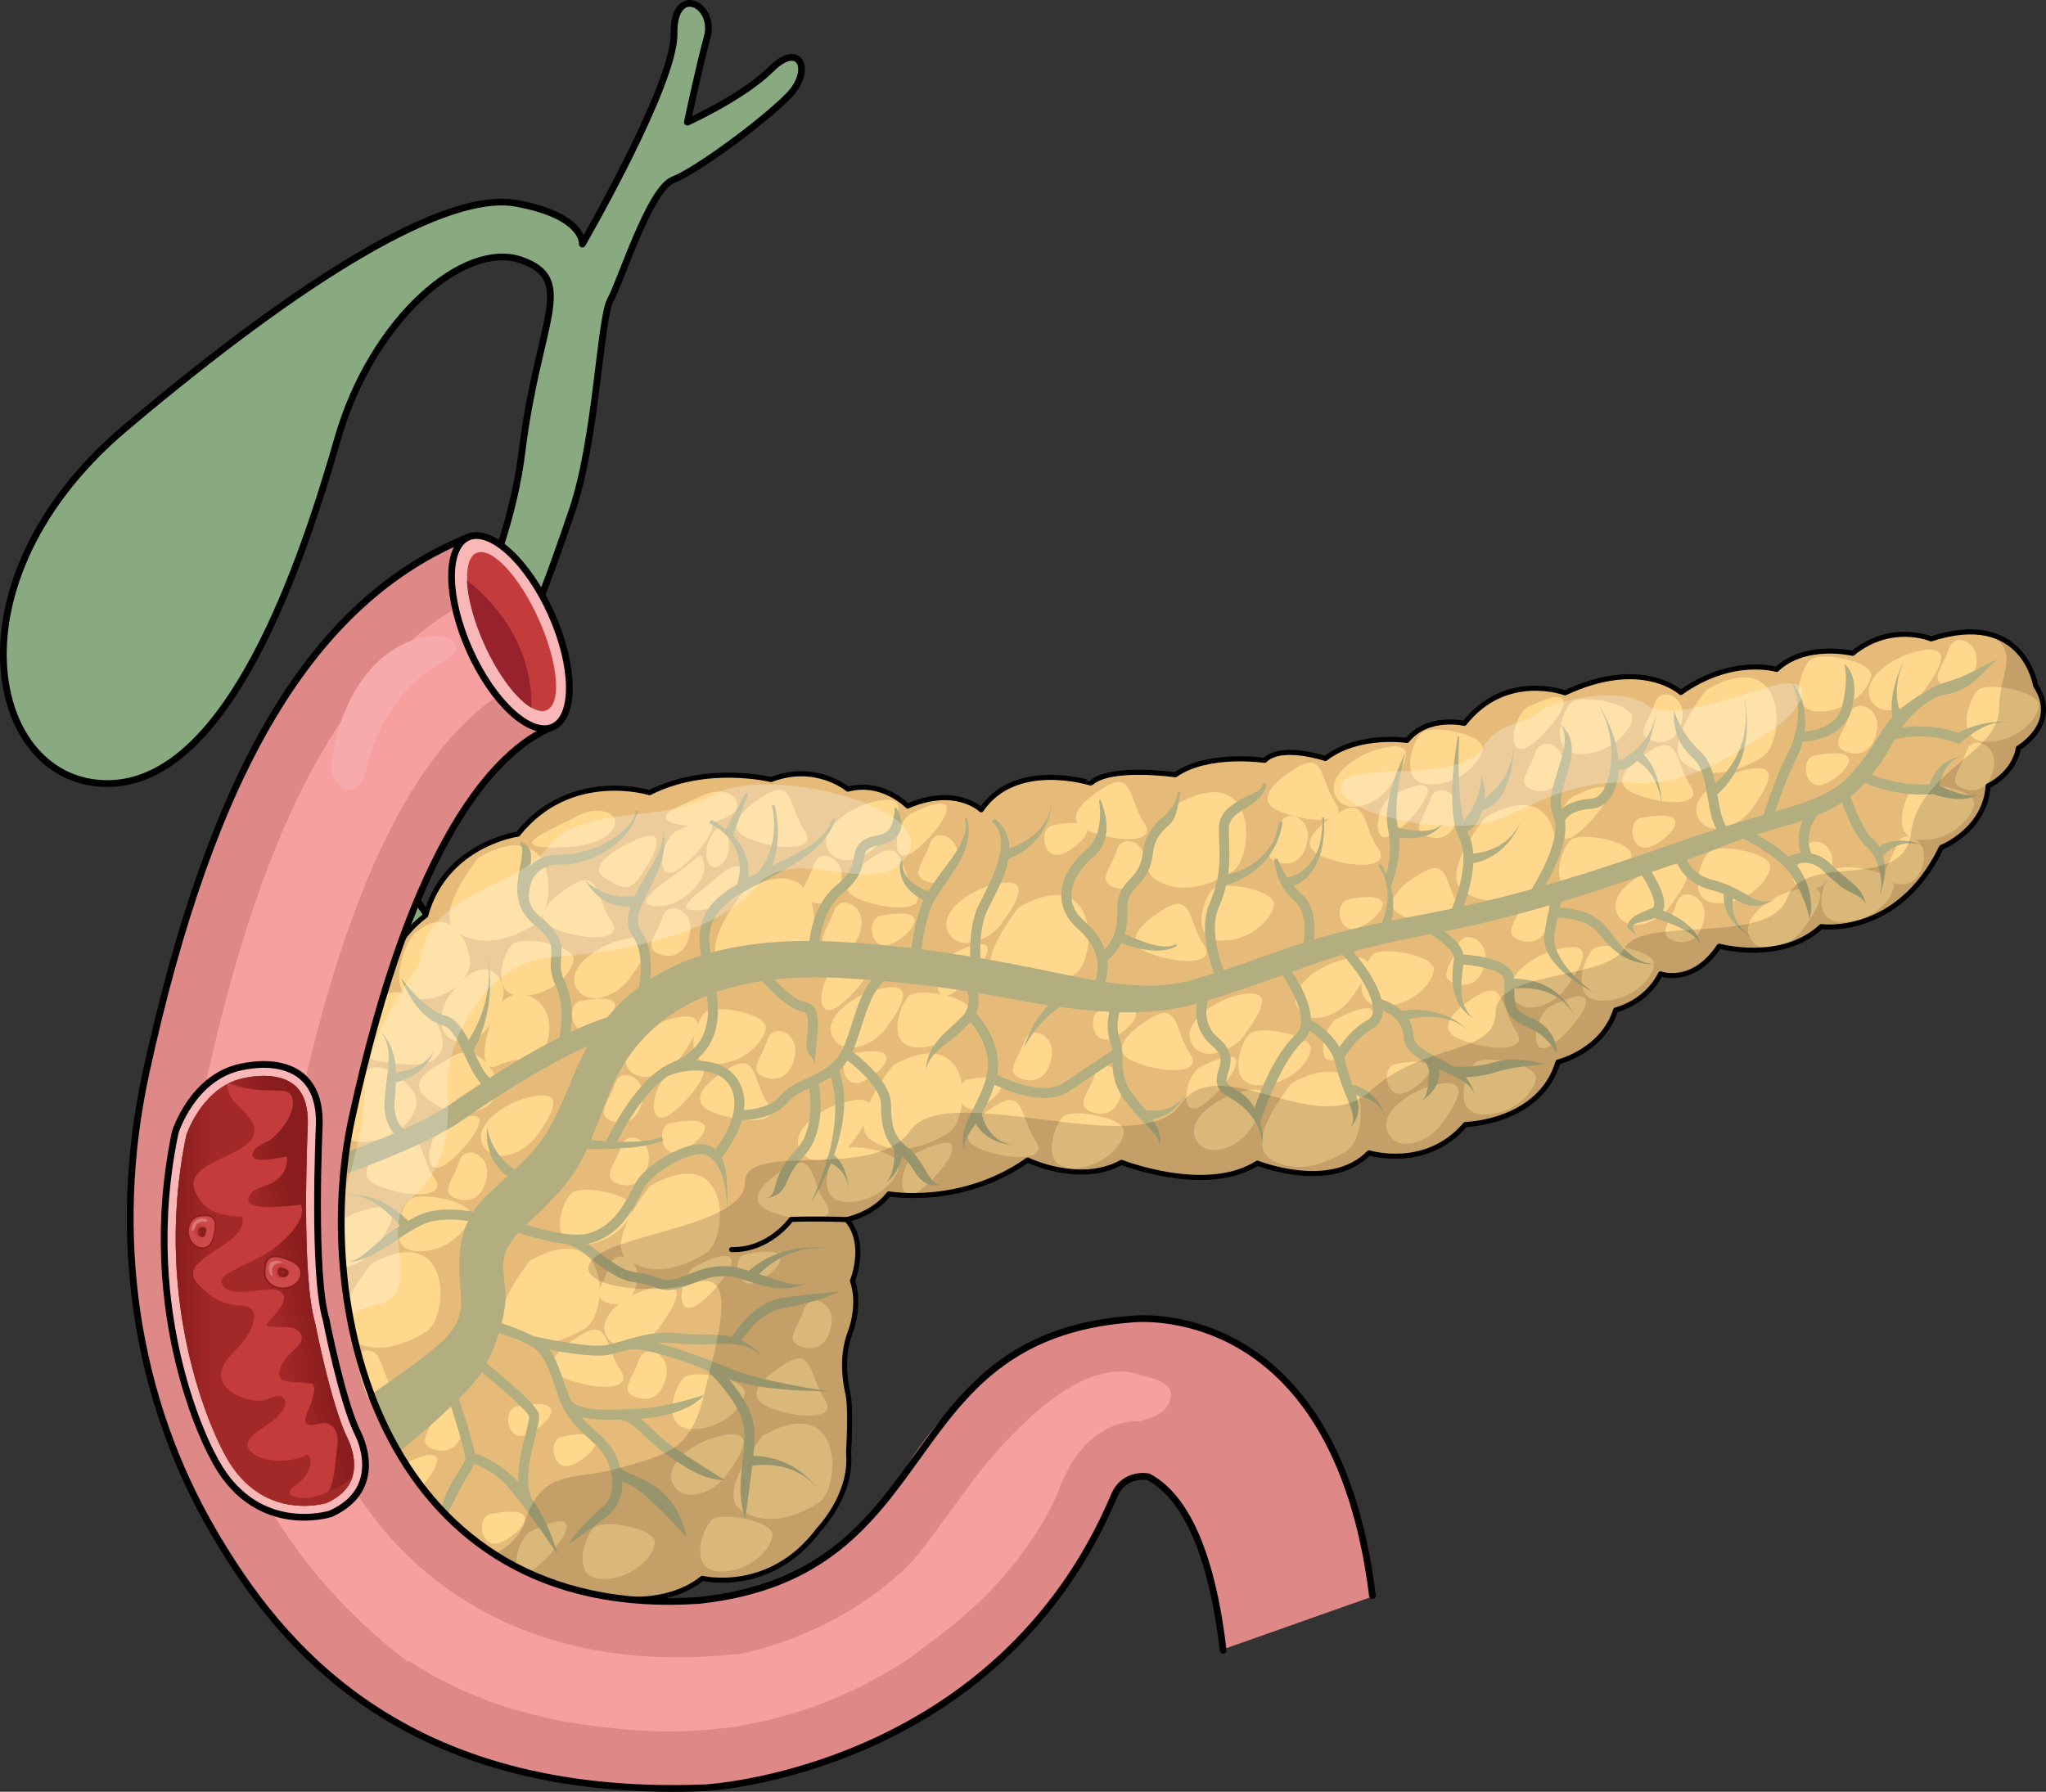 <?xml version="1.0" encoding="utf-8"?>
<!-- Generator: Adobe Illustrator 16.0.0, SVG Export Plug-In . SVG Version: 6.00 Build 0)  -->
<!DOCTYPE svg PUBLIC "-//W3C//DTD SVG 1.1//EN" "http://www.w3.org/Graphics/SVG/1.1/DTD/svg11.dtd">
<svg version="1.1" id="Layer_2" xmlns="http://www.w3.org/2000/svg" xmlns:xlink="http://www.w3.org/1999/xlink" x="0px" y="0px"
	 width="303.688px" height="266.002px" viewBox="0 0 303.688 266.002" enable-background="new 0 0 303.688 266.002"
	 xml:space="preserve">
<rect x="0" y="0" width="303.688" height="266.002" fill="#333333" stroke="none"/>
<g>
	<path fill="#89AA80" stroke="#000000" stroke-linecap="round" stroke-linejoin="round" stroke-miterlimit="10" d="M62.35,134.336
		c1.359,2.106,3.861,4.164,1.753,11.637c-1.26,4.467-2.782,9.66-6.317,12.944c-5.485,5.095-10.833,8.087-12.108,4.204
		c-1.275-3.882,7.878-7.768,6.882-14.438c-0.996-6.671,1.496-27.288,6.049-35.175c4.551-7.89,16.51-27.138,18.881-46.511
		c2.371-19.381,8.23-25.468-0.146-28.396c-8.381-2.935-22.066,8.624-27.205,26.469c-5.141,17.846-15.991,50.979-33.969,51.25
		c-17.971,0.275-24.516-30.019,2.401-52.761C45.486,40.814,66.365,28.312,76.608,30.18c10.247,1.868,9.825,6.059,9.825,6.059
		s13.727-23.717,13.615-31.24c-0.106-7.523,6.252-4.378,4.928,0.496c-1.328,4.873-2.945,12.642-2.945,12.642
		s8.307-3.753,12.482-7.925c4.18-4.17,6.239,0.225,2.523,4.016c-3.725,3.793-13.648,11.141-17.121,12.458
		c-3.472,1.321-7.779,15.077-9.311,17.845c-1.531,2.766-2.086,20.658-5.645,31.149c-3.563,10.492-6.461,18.548-13.206,31.639
		C65.006,120.41,59.613,130.091,62.35,134.336z"/>
	<g>
		<g>
			<path fill="#E6BB79" d="M145.638,120.221c0,0-3.739-3.661-10.916-0.563c0,0-3.714-3.859-8.876-2.505c0,0-4.7-3.981-11.411-1.422
				c0,0-9.49-2.381-18.02,1.949c0,0-11.729-3.661-19.545,6.151c0,0-10.768,1.457-13.691,12.078c0,0-6.12,4.229-5.945,10.846
				c0,0-5.406,3.319-4.125,10.67c0,0-5.383,9.517-1.99,14.335c0,0-6.166,9.418-3.239,14.777c0,0-6.194,4.821-0.733,10.694
				c0,0-2.923,7.426,1.086,12.121c0,0-0.392,6.345,5.879,10.522c0,0,2.512,8.703,11.854,9.066c0,0,4.257,7.523,17.926,6.831
				c0,0,12.813,4.591,20.358-1.458c0,0,10.081,2.456,17.279-7.235c0,0,5.039-5.164,4.423-11.433c0,0,0.416-6.54-0.102-8.803
				c-0.517-2.261-0.886-5.703,0.316-8.949c1.204-3.248,0.957-6.073,0.367-7.746c0,0,2.283-5.507-0.863-9.096
				c0,0,3.883-0.716,6.268-3.813c0,0,10.745,1.939,20.602-5.022c0,0,7.721,3.759,13.941,0.34c0,0,12.564,4.963,20.16,0.116
				c0,0,10.845,4.347,16.57-1.531c0,0,8.459,2.653,14.307-4.209c0,0,11.016-0.223,13.741-9.272c0,0,6.59-1.576,8.554-7.724
				c0,0,4.525-1.033,6.662-5.36c0,0,4.771,1.792,8.702-4.109c0,0,9.27,2.554,15.144-2.907c0,0,11.384,1.618,17.848-11.758
				c0,0,6.514-2.584,6.929-9.124c0,0,3.811-1.723,4.497-5.633c0,0,6.244-3.614,2.554-9.269c0,0-1.774-11.407-15.517-6.929
				c0,0-5.877-2.53-11.652,2.143c0,0-6.984-1.67-11.284,2.39c0,0-6.542-2.016-14.21,3.422c0,0-5.729-5.31-17.188,0.055
				c0,0-8.777-3.292-14.947,4.529c0,0-5.434-1.278-8.506,2.535c0,0-7.252-1.104-12.118,2.685c0,0-6.517-2.211-9.023,0.271
				c0,0-8.435-1.249-13.252,2.144c0,0-9.613-1.398-12.538,1.233C161.911,116.255,150.773,112.672,145.638,120.221z"/>
			<g>
				<path fill="#FFD88E" d="M71.058,127.283c0,0-6.951,8.491-3.28,11.028c3.667,2.536,8.108,1.11,11.53-1.025
					C82.728,135.149,83.171,120.475,71.058,127.283z"/>
				<path fill="#FFD88E" d="M110.478,132.196c0,0-6.95,8.492-3.281,11.028c3.67,2.539,8.11,1.112,11.531-1.024
					C122.147,140.064,122.59,125.389,110.478,132.196z"/>
				<path fill="#FFD88E" d="M151.241,134.681c0,0-6.949,8.491-3.28,11.028c3.669,2.536,8.109,1.11,11.532-1.027
					C162.911,142.546,163.354,127.869,151.241,134.681z"/>
				<path fill="#FFD88E" d="M174.635,119.399c0,0-6.949,8.492-3.28,11.029c3.671,2.537,8.109,1.109,11.532-1.026
					C186.308,127.266,186.749,112.589,174.635,119.399z"/>
				<path fill="#FFD88E" d="M220.499,121.304c0,0-6.951,8.492-3.281,11.027c3.67,2.539,8.109,1.112,11.53-1.024
					C232.169,129.172,232.61,114.495,220.499,121.304z"/>
				<path fill="#FFD88E" d="M253.362,102.351c0,0-6.951,8.492-3.281,11.03c3.67,2.536,8.109,1.109,11.531-1.027
					C265.032,110.218,265.476,95.541,253.362,102.351z"/>
				<path fill="#FFD88E" d="M191.65,160.86c0,0-6.95,8.491-3.281,11.029c3.67,2.536,8.112,1.11,11.531-1.026
					C203.321,168.727,203.765,154.051,191.65,160.86z"/>
				<path fill="#FFD88E" d="M132.543,158.171c0,0-6.951,8.491-3.28,11.029c3.669,2.537,8.107,1.11,11.529-1.027
					C144.214,166.04,144.654,151.36,132.543,158.171z"/>
				<path fill="#FFD88E" d="M96.521,176.036c0,0-6.952,8.491-3.281,11.027c3.671,2.539,8.109,1.112,11.532-1.024
					C108.19,183.903,108.635,169.226,96.521,176.036z"/>
				<path fill="#FFD88E" d="M78.671,187.156c0,0-6.951,8.489-3.281,11.028c3.67,2.536,8.109,1.112,11.531-1.025
					S90.783,180.346,78.671,187.156z"/>
				<path fill="#FFD88E" d="M113.214,213.124c0,0-6.95,8.492-3.28,11.027c3.671,2.537,8.108,1.112,11.53-1.024
					C124.886,220.991,125.329,206.315,113.214,213.124z"/>
				<path fill="#FFD88E" d="M55.036,187.676c0,0-6.951,8.49-3.281,11.029c3.671,2.536,8.111,1.11,11.533-1.027
					C66.708,195.544,67.15,180.866,55.036,187.676z"/>
				<path fill="#FFD88E" d="M61.89,138.271c-2.037,1.585-4.648,9.473-0.212,10.024c4.438,0.555,7.999-2.988,8.104-5.229
					C69.89,140.828,67.454,133.938,61.89,138.271z"/>
				<path fill="#FFD88E" d="M55.728,148.769c-1.511,1.564-4.454,7.938,0.302,8.702c4.757,0.765,8.513,1.234,9.576-1.752
					C66.671,152.732,60.504,143.819,55.728,148.769z"/>
				<path fill="#FFD88E" d="M53.023,160.736c-1.387,3.444-4.072,9.023,0.981,8.787c5.056-0.235,7.744-3.714,7.85-5.953
					C61.96,161.33,55.282,155.126,53.023,160.736z"/>
				<path fill="#FFD88E" d="M67.014,156.934c-1.949,1.292-7.337,3.245-3.39,6.337c3.946,3.092,8.576,2.108,9.939-0.494
					C74.929,160.174,70.98,154.308,67.014,156.934z"/>
				<path fill="#FFD88E" d="M66.776,147.72c-1.728,2.457-2.003,6.335,1.218,6.911c3.222,0.574,4.989-2.499,6.44-5.783
					C75.884,145.563,72.043,140.23,66.776,147.72z"/>
				<path fill="#FFD88E" d="M76.032,140.209c-1.424,1.423-3.346,7.38,1.132,7.593c4.48,0.212,7.869-3.353,7.954-5.422
					C85.204,140.312,77.417,138.821,76.032,140.209z"/>
				<path fill="#FFD88E" d="M60.729,178.16c-1.425,1.424-3.347,7.383,1.134,7.595c4.479,0.212,7.869-3.354,7.954-5.42
					C69.901,178.266,62.114,176.773,60.729,178.16z"/>
				<path fill="#FFD88E" d="M84.769,177.171c-1.424,1.424-3.347,7.381,1.133,7.594c4.479,0.211,7.87-3.353,7.954-5.421
					C93.94,177.275,86.153,175.784,84.769,177.171z"/>
				<path fill="#FFD88E" d="M105.581,225.69c-1.422,1.426-3.345,7.383,1.135,7.595c4.48,0.212,7.868-3.353,7.953-5.421
					C114.754,225.795,106.968,224.306,105.581,225.69z"/>
				<path fill="#FFD88E" d="M88.112,226.808c-1.422,1.423-3.344,7.38,1.134,7.592c4.48,0.213,7.869-3.351,7.955-5.42
					C97.284,226.91,89.499,225.42,88.112,226.808z"/>
				<path fill="#FFD88E" d="M101.459,204.555c-1.424,1.422-3.347,7.382,1.134,7.594c4.479,0.211,7.868-3.353,7.953-5.423
					C110.63,204.658,102.844,203.169,101.459,204.555z"/>
				<path fill="#FFD88E" d="M104.576,150.353c-1.425,1.424-3.347,7.38,1.133,7.594c4.479,0.211,7.868-3.353,7.953-5.422
					C113.749,150.456,105.962,148.966,104.576,150.353z"/>
				<path fill="#FFD88E" d="M134.863,147.89c-1.422,1.422-3.344,7.38,1.134,7.592c4.48,0.212,7.869-3.353,7.953-5.42
					C144.036,147.993,136.251,146.501,134.863,147.89z"/>
				<path fill="#FFD88E" d="M124.376,170.844c-1.422,1.425-3.346,7.382,1.134,7.595c4.48,0.212,7.868-3.354,7.955-5.423
					C133.549,170.947,125.763,169.458,124.376,170.844z"/>
				<path fill="#FFD88E" d="M157.758,165.821c-1.423,1.421-3.346,7.381,1.134,7.593c4.479,0.21,7.869-3.353,7.953-5.422
					C166.93,165.923,159.144,164.434,157.758,165.821z"/>
				<path fill="#FFD88E" d="M185.462,153.505c-1.422,1.421-3.345,7.38,1.133,7.592c4.48,0.213,7.871-3.352,7.955-5.421
					C194.634,153.605,186.848,152.116,185.462,153.505z"/>
				<path fill="#FFD88E" d="M203.739,141.743c-1.424,1.425-3.346,7.382,1.132,7.594c4.481,0.213,7.87-3.352,7.955-5.421
					S205.124,140.358,203.739,141.743z"/>
				<path fill="#FFD88E" d="M218.889,157.845c-1.423,1.421-3.346,7.379,1.133,7.592c4.481,0.211,7.87-3.353,7.954-5.421
					C228.061,157.946,220.275,156.457,218.889,157.845z"/>
				<path fill="#FFD88E" d="M236.416,140.966c-1.422,1.424-3.347,7.38,1.134,7.594c4.479,0.21,7.87-3.353,7.953-5.421
					C245.59,141.069,237.802,139.579,236.416,140.966z"/>
				<path fill="#FFD88E" d="M253.648,126.476c-1.425,1.424-3.347,7.383,1.133,7.595c4.479,0.21,7.869-3.352,7.954-5.422
					C262.819,126.579,255.033,125.09,253.648,126.476z"/>
				<path fill="#FFD88E" d="M233.062,124.775c-1.422,1.424-3.346,7.382,1.134,7.594c4.479,0.212,7.869-3.352,7.954-5.422
					C242.234,124.88,234.448,123.389,233.062,124.775z"/>
				<path fill="#FFD88E" d="M233.183,104.343c-1.422,1.422-3.344,7.38,1.135,7.591c4.479,0.213,7.869-3.352,7.954-5.419
					C242.355,104.445,234.57,102.955,233.183,104.343z"/>
				<path fill="#FFD88E" d="M210.959,108.851c-1.421,1.424-3.346,7.381,1.134,7.594c4.479,0.21,7.868-3.353,7.952-5.422
					C220.132,108.953,212.345,107.463,210.959,108.851z"/>
				<path fill="#FFD88E" d="M179.995,132.025c-1.424,1.423-3.347,7.381,1.133,7.593s7.868-3.353,7.953-5.42
					C189.167,132.129,181.381,130.638,179.995,132.025z"/>
				<path fill="#FFD88E" d="M268.633,98.016c-1.422,1.423-3.346,7.381,1.133,7.594c4.48,0.212,7.871-3.353,7.955-5.422
					C277.806,98.119,270.019,96.63,268.633,98.016z"/>
				<path fill="#FFD88E" d="M293.55,102.509c-1.424,1.422-3.345,7.382,1.133,7.594c4.479,0.212,7.871-3.353,7.954-5.422
					C302.722,102.612,294.937,101.122,293.55,102.509z"/>
				<path fill="#FFD88E" d="M283.935,117.079c-1.424,1.425-3.347,7.382,1.131,7.595c4.482,0.212,7.87-3.353,7.955-5.421
					C293.105,117.184,285.319,115.693,283.935,117.079z"/>
				<path fill="#FFD88E" d="M272.015,129.285c-1.424,1.422-3.346,7.382,1.133,7.593c4.479,0.212,7.869-3.353,7.954-5.42
					S273.401,127.897,272.015,129.285z"/>
				<path fill="#FFD88E" d="M74.435,148.848c-2.121,2.455-4.157,11.095-0.467,9.299c3.691-1.792,6.891,0.34,7.529-4.779
					C82.134,148.247,76.865,146.03,74.435,148.848z"/>
				<path fill="#FFD88E" d="M85.115,131.289c-2.95,1.717-6.845,4.865-2.728,6.591c4.118,1.729,10.496,2.001,8.297-1.219
					C88.485,133.443,89.038,129.007,85.115,131.289z"/>
				<path fill="#FFD88E" d="M130.206,126.856c-2.95,1.718-6.844,4.867-2.729,6.593c4.118,1.728,10.496,2.002,8.297-1.22
					C133.577,129.012,134.13,124.574,130.206,126.856z"/>
				<path fill="#FFD88E" d="M113.821,117.883c-2.951,1.718-6.845,4.866-2.729,6.593c4.118,1.726,10.494,2.002,8.298-1.218
					C117.192,120.037,117.746,115.6,113.821,117.883z"/>
				<path fill="#FFD88E" d="M108.416,158.456c-2.949,1.718-6.843,4.866-2.728,6.594c4.117,1.725,10.496,2,8.298-1.22
					C111.787,160.609,112.339,156.172,108.416,158.456z"/>
				<path fill="#FFD88E" d="M52.843,201.094c-2.949,1.719-6.844,4.865-2.728,6.592c4.117,1.726,10.495,2.002,8.298-1.219
					C56.216,203.247,56.769,198.81,52.843,201.094z"/>
				<path fill="#FFD88E" d="M58.87,169.437c-2.951,1.718-6.845,4.866-2.729,6.592c4.117,1.729,10.496,2.002,8.298-1.22
					C62.24,171.591,62.793,167.153,58.87,169.437z"/>
				<path fill="#FFD88E" d="M86.503,198.012c-2.951,1.716-6.845,4.866-2.728,6.592c4.116,1.728,10.493,2.001,8.297-1.22
					C89.875,200.165,90.426,195.728,86.503,198.012z"/>
				<path fill="#FFD88E" d="M116.815,202.31c-2.951,1.719-6.845,4.866-2.729,6.593c4.117,1.728,10.495,2.002,8.297-1.22
					C120.186,204.464,120.738,200.026,116.815,202.31z"/>
				<path fill="#FFD88E" d="M116.976,173.215c-2.951,1.717-6.845,4.865-2.728,6.591c4.116,1.728,10.495,2.003,8.297-1.219
					C120.349,175.367,120.898,170.932,116.976,173.215z"/>
				<path fill="#FFD88E" d="M148.115,163.925c-2.951,1.718-6.846,4.867-2.729,6.594c4.118,1.727,10.495,2,8.298-1.22
					S152.039,161.642,148.115,163.925z"/>
				<path fill="#FFD88E" d="M171.042,151.013c-2.951,1.719-6.846,4.866-2.728,6.592c4.116,1.727,10.493,2.002,8.297-1.219
					C174.413,153.167,174.966,148.729,171.042,151.013z"/>
				<path fill="#FFD88E" d="M173.063,134.801c-2.95,1.718-6.846,4.866-2.728,6.593c4.116,1.726,10.494,2,8.297-1.219
					C176.435,136.954,176.987,132.517,173.063,134.801z"/>
				<path fill="#FFD88E" d="M198.933,120.522c-2.952,1.717-6.845,4.866-2.729,6.592c4.116,1.727,10.496,2.001,8.297-1.22
					C202.304,122.675,202.856,118.237,198.933,120.522z"/>
				<path fill="#FFD88E" d="M211.157,129.498c-2.951,1.718-6.846,4.866-2.727,6.593c4.116,1.726,10.494,2,8.297-1.221
					C214.528,131.651,215.081,127.214,211.157,129.498z"/>
				<path fill="#FFD88E" d="M245.322,111.228c-2.95,1.719-6.846,4.867-2.728,6.594c4.117,1.726,10.495,2,8.297-1.22
					C248.695,113.382,249.246,108.944,245.322,111.228z"/>
				<path fill="#FFD88E" d="M219.461,147.689c-2.951,1.718-6.845,4.867-2.728,6.593s10.493,2.002,8.297-1.218
					C222.832,149.843,223.386,145.405,219.461,147.689z"/>
				<path fill="#FFD88E" d="M192.658,113.849c-2.951,1.716-6.845,4.865-2.729,6.591c4.117,1.728,10.497,2.001,8.298-1.219
					S196.581,111.564,192.658,113.849z"/>
				<path fill="#FFD88E" d="M164.226,116.715c-2.952,1.719-6.847,4.866-2.729,6.595c4.116,1.725,10.494,2,8.297-1.22
					S168.148,114.432,164.226,116.715z"/>
				<path fill="#FFD88E" d="M92.412,139.478c-4.196,0.99-8.529,4.483-6.8,7.298c1.727,2.815,6.122,0.937,7.805-1.453
					C95.102,142.934,98.663,138.004,92.412,139.478z"/>
				<path fill="#FFD88E" d="M106.793,213.191c-4.198,0.989-8.53,4.481-6.802,7.296c1.729,2.816,6.122,0.938,7.807-1.452
					C109.481,216.646,113.042,211.718,106.793,213.191z"/>
				<path fill="#FFD88E" d="M96.888,191.159c-4.195,0.991-8.53,4.481-6.802,7.3c1.729,2.814,6.122,0.935,7.807-1.455
					C99.578,194.615,103.14,189.687,96.888,191.159z"/>
				<path fill="#FFD88E" d="M54.672,179.485c-4.198,0.99-8.532,4.482-6.804,7.298c1.729,2.813,6.122,0.937,7.807-1.454
					C57.358,182.939,60.921,178.011,54.672,179.485z"/>
				<path fill="#FFD88E" d="M78.577,162.882c-4.199,0.989-8.532,4.481-6.804,7.296c1.73,2.816,6.124,0.938,7.807-1.452
					C81.266,166.336,84.825,161.408,78.577,162.882z"/>
				<path fill="#FFD88E" d="M99.968,151.163c-4.197,0.989-8.531,4.482-6.802,7.3c1.728,2.814,6.123,0.936,7.806-1.455
					C102.656,154.619,106.216,149.688,99.968,151.163z"/>
				<path fill="#FFD88E" d="M125.632,163.548c-4.197,0.991-8.53,4.482-6.803,7.298c1.729,2.815,6.123,0.936,7.807-1.452
					C128.321,167.002,131.881,162.074,125.632,163.548z"/>
				<path fill="#FFD88E" d="M130.49,146.822c-4.198,0.99-8.532,4.483-6.802,7.299c1.729,2.815,6.121,0.937,7.806-1.453
					S136.74,145.35,130.49,146.822z"/>
				<path fill="#FFD88E" d="M184.398,162.036c-4.198,0.991-8.532,4.482-6.804,7.297c1.729,2.815,6.123,0.937,7.807-1.453
					C187.086,165.489,190.646,160.561,184.398,162.036z"/>
				<path fill="#FFD88E" d="M183.753,147.744c-4.197,0.99-8.531,4.482-6.801,7.297c1.727,2.815,6.121,0.938,7.805-1.453
					C186.442,151.199,190.003,146.271,183.753,147.744z"/>
				<path fill="#FFD88E" d="M199.493,142.427c-4.197,0.99-8.531,4.482-6.802,7.298c1.729,2.814,6.122,0.937,7.807-1.454
					C202.183,145.881,205.743,140.951,199.493,142.427z"/>
				<path fill="#FFD88E" d="M212.938,161.086c-4.198,0.991-8.53,4.484-6.803,7.3c1.729,2.814,6.122,0.936,7.808-1.453
					C215.626,164.541,219.188,159.613,212.938,161.086z"/>
				<path fill="#FFD88E" d="M231.404,140.859c-4.198,0.99-8.532,4.481-6.803,7.298c1.728,2.815,6.123,0.936,7.808-1.454
					C234.093,144.313,237.652,139.385,231.404,140.859z"/>
				<path fill="#FFD88E" d="M246.972,128.589c-4.198,0.991-8.533,4.483-6.803,7.299c1.729,2.814,6.122,0.936,7.807-1.454
					C249.659,132.045,253.222,127.116,246.972,128.589z"/>
				<path fill="#FFD88E" d="M266.64,132.081c-4.198,0.989-8.531,4.481-6.803,7.297s6.123,0.936,7.806-1.453
					C269.328,135.534,272.89,130.608,266.64,132.081z"/>
				<path fill="#FFD88E" d="M258.975,114.313c-4.197,0.99-8.532,4.484-6.803,7.3c1.729,2.814,6.122,0.936,7.808-1.454
					C261.663,117.77,265.224,112.84,258.975,114.313z"/>
				<path fill="#FFD88E" d="M284.566,96.708c-4.198,0.99-8.531,4.482-6.804,7.298c1.729,2.816,6.123,0.936,7.808-1.453
					C287.253,100.165,290.817,95.235,284.566,96.708z"/>
				<path fill="#FFD88E" d="M205.137,111.069c-4.199,0.991-8.53,4.481-6.804,7.299c1.729,2.813,6.123,0.936,7.807-1.454
					C207.824,114.524,211.385,109.596,205.137,111.069z"/>
				<path fill="#FFD88E" d="M147.649,131.271c-4.198,0.99-8.531,4.483-6.803,7.298c1.729,2.817,6.123,0.938,7.807-1.453
					C150.337,134.727,153.897,129.797,147.649,131.271z"/>
				<path fill="#FFD88E" d="M129.771,118.989c-4.199,0.991-8.532,4.483-6.803,7.299c1.729,2.815,6.121,0.937,7.807-1.453
					C132.458,122.446,136.02,117.517,129.771,118.989z"/>
				<path fill="#FFD88E" d="M86.251,148.587c-2.273,0.427-1.512,5.186,1.196,4.31S95.124,146.92,86.251,148.587z"/>
				<path fill="#FFD88E" d="M163.554,149.905c-2.271,0.427-1.512,5.185,1.196,4.309C167.459,153.338,172.427,148.24,163.554,149.905
					z"/>
				<path fill="#FFD88E" d="M143.721,160.258c-2.274,0.426-1.514,5.183,1.194,4.308C147.625,163.69,152.595,158.591,143.721,160.258
					z"/>
				<path fill="#FFD88E" d="M126.526,156.382c-2.273,0.427-1.513,5.184,1.195,4.308C130.433,159.813,135.4,154.716,126.526,156.382z
					"/>
				<path fill="#FFD88E" d="M99.59,166.714c-2.273,0.428-1.511,5.185,1.196,4.309C103.494,170.147,108.464,165.049,99.59,166.714z"
					/>
				<path fill="#FFD88E" d="M110.788,186.146c-2.272,0.428-1.512,5.185,1.196,4.31C114.692,189.579,119.663,184.479,110.788,186.146
					z"/>
				<path fill="#FFD88E" d="M83.495,213.247c-2.273,0.427-1.513,5.183,1.195,4.306C87.399,216.678,92.368,211.578,83.495,213.247z"
					/>
				<path fill="#FFD88E" d="M76.774,208.769c-2.273,0.427-1.513,5.182,1.193,4.309C80.679,212.201,85.647,207.102,76.774,208.769z"
					/>
				<path fill="#FFD88E" d="M72.876,224.747c-2.274,0.427-1.515,5.184,1.195,4.307C76.78,228.18,81.749,223.08,72.876,224.747z"/>
				<path fill="#FFD88E" d="M130.738,135.949c-2.273,0.428-1.515,5.184,1.195,4.308C134.642,139.382,139.61,134.282,130.738,135.949
					z"/>
				<path fill="#FFD88E" d="M156.329,122.502c-2.273,0.427-1.513,5.184,1.196,4.308
					C160.232,125.936,165.202,120.835,156.329,122.502z"/>
				<path fill="#FFD88E" d="M207.193,157.958c-2.273,0.426-1.513,5.184,1.196,4.308S216.066,156.292,207.193,157.958z"/>
				<path fill="#FFD88E" d="M243.636,121.427c-2.274,0.428-1.513,5.184,1.194,4.308C247.54,124.858,252.51,119.761,243.636,121.427z
					"/>
				<path fill="#FFD88E" d="M200.188,133.514c-2.273,0.428-1.513,5.184,1.195,4.311
					C204.093,136.947,209.063,131.847,200.188,133.514z"/>
				<path fill="#FFD88E" d="M269.399,112.16c-2.274,0.428-1.512,5.184,1.196,4.309C273.304,115.593,278.272,110.495,269.399,112.16z
					"/>
				<path fill="#FFD88E" d="M94.435,124.652c-2.843,1.237-7.422,3.928-4.692,5.654c2.731,1.728,3.714,2.194,5.632-0.685
					C97.294,126.742,99.383,122.497,94.435,124.652z"/>
				<path fill="#FFD88E" d="M85.688,121.136c-3.457,1.928-10.258,4.439-4.392,4.652c5.865,0.21,9.341-1.265,9.938-3.269
					C91.831,120.515,88.48,119.577,85.688,121.136z"/>
				<path fill="#FFD88E" d="M101.73,128.682c-2.31,1.798-8.487,5.527-4.541,5.845c3.946,0.319,7.763-3.884,7.335-6.017
					C104.097,126.376,104.418,126.589,101.73,128.682z"/>
				<path fill="#FFD88E" d="M98.384,136.063c-0.936,2.808-2.814,4.502-0.85,5.438c1.961,0.939,4.286,0.361,4.883-3.029
					C103.013,135.08,99.216,133.567,98.384,136.063z"/>
				<path fill="#FFD88E" d="M91.31,160.831c-0.933,2.808-2.814,4.501-0.85,5.438c1.964,0.938,4.287,0.363,4.884-3.03
					C95.939,159.848,92.142,158.335,91.31,160.831z"/>
				<path fill="#FFD88E" d="M68.213,172.334c-0.936,2.81-2.814,4.503-0.852,5.44c1.964,0.937,4.287,0.362,4.884-3.031
					C72.841,171.353,69.044,169.838,68.213,172.334z"/>
				<path fill="#FFD88E" d="M47.826,189.897c-0.934,2.808-2.813,4.502-0.85,5.44c1.962,0.937,4.286,0.361,4.883-3.031
					C52.456,188.915,48.659,187.4,47.826,189.897z"/>
				<path fill="#FFD88E" d="M94.866,201.826c-0.936,2.808-2.814,4.502-0.853,5.439c1.964,0.938,4.288,0.362,4.885-3.028
					C99.494,200.845,95.696,199.33,94.866,201.826z"/>
				<path fill="#FFD88E" d="M119.372,194.311c-0.936,2.808-2.814,4.503-0.851,5.438c1.963,0.938,4.287,0.362,4.884-3.028
					C124.002,193.327,120.202,191.813,119.372,194.311z"/>
				<path fill="#FFD88E" d="M152.06,154.54c-0.936,2.806-2.814,4.501-0.852,5.439c1.964,0.937,4.287,0.36,4.883-3.031
					C156.688,153.556,152.89,152.042,152.06,154.54z"/>
				<path fill="#FFD88E" d="M162.534,159.483c-0.934,2.808-2.814,4.502-0.852,5.44c1.963,0.937,4.287,0.361,4.885-3.03
					C167.163,158.501,163.367,156.988,162.534,159.483z"/>
				<path fill="#FFD88E" d="M64.793,209.515c-0.937,2.808-2.814,4.503-0.852,5.439c1.963,0.939,4.286,0.362,4.884-3.03
					C69.421,208.532,65.622,207.02,64.793,209.515z"/>
				<path fill="#FFD88E" d="M90.552,187.77c-0.936,2.808-2.814,4.504-0.852,5.441c1.963,0.938,4.286,0.361,4.883-3.03
					C95.18,186.788,91.382,185.274,90.552,187.77z"/>
				<path fill="#FFD88E" d="M92.231,170.13c-0.937,2.809-2.815,4.502-0.853,5.44c1.963,0.937,4.287,0.361,4.884-3.03
					C96.859,169.147,93.06,167.634,92.231,170.13z"/>
				<path fill="#FFD88E" d="M113.961,154.296c-0.937,2.808-2.814,4.501-0.851,5.44c1.962,0.937,4.286,0.359,4.883-3.031
					C118.59,153.313,114.792,151.799,113.961,154.296z"/>
				<path fill="#FFD88E" d="M123.788,135.243c-0.934,2.809-2.814,4.503-0.851,5.439c1.963,0.939,4.286,0.361,4.883-3.029
					C128.418,134.262,124.618,132.748,123.788,135.243z"/>
				<path fill="#FFD88E" d="M120.842,128.291c-0.935,2.807-2.813,4.502-0.851,5.441c1.964,0.937,4.287,0.36,4.883-3.033
					C125.47,127.309,121.672,125.794,120.842,128.291z"/>
				<path fill="#FFD88E" d="M138.033,125.234c-0.934,2.809-2.814,4.503-0.851,5.441c1.963,0.938,4.286,0.362,4.883-3.032
					C142.661,124.253,138.866,122.74,138.033,125.234z"/>
				<path fill="#FFD88E" d="M165.827,126.101c-0.935,2.807-2.814,4.501-0.852,5.44c1.963,0.937,4.288,0.359,4.885-3.032
					C170.456,125.118,166.658,123.603,165.827,126.101z"/>
				<path fill="#FFD88E" d="M190.038,122.358c-0.936,2.807-2.816,4.503-0.852,5.441c1.961,0.938,4.286,0.36,4.883-3.033
					C194.665,121.376,190.867,119.862,190.038,122.358z"/>
				<path fill="#FFD88E" d="M212.349,118.555c-0.936,2.808-2.814,4.502-0.852,5.439c1.963,0.938,4.286,0.36,4.884-3.03
					C216.978,117.571,213.178,116.057,212.349,118.555z"/>
				<path fill="#FFD88E" d="M227.939,111.659c-0.936,2.808-2.815,4.503-0.852,5.44c1.963,0.937,4.286,0.362,4.882-3.032
					C232.568,110.676,228.769,109.163,227.939,111.659z"/>
				<path fill="#FFD88E" d="M245.662,104.338c-0.935,2.807-2.814,4.502-0.852,5.438c1.962,0.94,4.286,0.362,4.885-3.029
					C250.292,103.354,246.492,101.841,245.662,104.338z"/>
				<path fill="#FFD88E" d="M274.565,106.034c-0.936,2.807-2.814,4.502-0.852,5.438c1.963,0.94,4.287,0.363,4.883-3.029
					C279.194,105.052,275.396,103.538,274.565,106.034z"/>
				<path fill="#FFD88E" d="M289.301,96.26c-0.935,2.808-2.814,4.502-0.85,5.439c1.963,0.938,4.286,0.362,4.883-3.03
					C293.93,95.278,290.133,93.765,289.301,96.26z"/>
				<path fill="#FFD88E" d="M291.909,111.49c-0.936,2.808-2.814,4.501-0.852,5.438c1.963,0.938,4.289,0.362,4.885-3.029
					C296.538,110.507,292.74,108.994,291.909,111.49z"/>
				<path fill="#FFD88E" d="M281.505,125.442c-0.937,2.81-2.814,4.502-0.852,5.439c1.963,0.941,4.286,0.362,4.882-3.029
					C286.134,124.461,282.335,122.947,281.505,125.442z"/>
				<path fill="#FFD88E" d="M267.896,126.173c-0.935,2.808-2.814,4.504-0.852,5.439c1.963,0.938,4.287,0.361,4.884-3.03
					C272.523,125.19,268.727,123.678,267.896,126.173z"/>
				<path fill="#FFD88E" d="M248.893,134.028c-0.937,2.808-2.814,4.504-0.852,5.44c1.962,0.938,4.287,0.361,4.884-3.031
					C253.521,133.046,249.724,131.532,248.893,134.028z"/>
				<path fill="#FFD88E" d="M226.026,133.952c-0.937,2.807-2.814,4.501-0.852,5.44c1.964,0.937,4.286,0.36,4.884-3.031
					C230.654,132.969,226.856,131.456,226.026,133.952z"/>
				<path fill="#FFD88E" d="M216.386,140.376c-0.934,2.808-2.813,4.5-0.85,5.439c1.963,0.937,4.287,0.362,4.883-3.031
					S217.218,137.879,216.386,140.376z"/>
				<path fill="#FFD88E" d="M106.382,130.3c-2.383,2.093-6.846,4.867-3.026,4.822c3.817-0.043,8.581-3.001,7.734-4.797
					C110.242,128.528,109.494,127.57,106.382,130.3z"/>
				<path fill="#FFD88E" d="M105.377,124.456c-1.311,2.663-0.021,5.717,1.984,3.539
					C109.367,125.819,107.466,120.212,105.377,124.456z"/>
				<path fill="#FFD88E" d="M100.491,123.327c-2.227,1.093-3.304,7.041-0.596,6.164
					C102.605,128.617,111.198,118.075,100.491,123.327z"/>
				<path fill="#FFD88E" d="M135.304,120.734c-2.228,1.091-3.305,7.04-0.596,6.165S146.011,115.482,135.304,120.734z"/>
				<path fill="#FFD88E" d="M141.368,141.594c-2.228,1.093-3.305,7.04-0.596,6.165C143.481,146.883,152.073,136.343,141.368,141.594
					z"/>
				<path fill="#FFD88E" d="M178.275,158.326c-2.228,1.093-3.304,7.04-0.595,6.165C180.389,163.614,188.981,153.075,178.275,158.326
					z"/>
				<path fill="#FFD88E" d="M198.58,151.151c-2.228,1.094-3.304,7.04-0.595,6.165C200.693,156.442,209.286,145.9,198.58,151.151z"/>
				<path fill="#FFD88E" d="M230.17,149.37c-2.228,1.093-3.304,7.041-0.597,6.167C232.283,154.661,240.876,144.12,230.17,149.37z"/>
				<path fill="#FFD88E" d="M233.53,118.248c-2.227,1.093-3.303,7.042-0.596,6.166C235.644,123.536,244.236,112.997,233.53,118.248z
					"/>
				<path fill="#FFD88E" d="M226.869,104.94c-2.226,1.093-3.304,7.039-0.595,6.165C228.982,110.229,237.575,99.688,226.869,104.94z"
					/>
				<path fill="#FFD88E" d="M206.696,118.021c-2.229,1.093-3.305,7.04-0.597,6.165C208.81,123.312,217.402,112.771,206.696,118.021z
					"/>
				<path fill="#FFD88E" d="M136.131,171.095c-2.228,1.093-3.305,7.041-0.597,6.166
					C138.243,176.384,146.837,165.844,136.131,171.095z"/>
				<path fill="#FFD88E" d="M103.357,187.901c-2.228,1.094-3.305,7.041-0.597,6.167C105.47,193.19,114.062,182.651,103.357,187.901z
					"/>
				<path fill="#FFD88E" d="M78.86,227.311c-2.227,1.091-3.304,7.04-0.596,6.164C80.975,232.598,89.567,222.058,78.86,227.311z"/>
				<path fill="#FFD88E" d="M59.639,217.462c-2.228,1.092-3.304,7.039-0.595,6.164C61.752,222.751,70.346,212.211,59.639,217.462z"
					/>
				<path fill="#FFD88E" d="M65.915,167.117c-2.228,1.093-3.304,7.04-0.596,6.166C68.028,172.407,76.622,161.868,65.915,167.117z"/>
				<path fill="#FFD88E" d="M99.252,159.663c-2.227,1.091-3.304,7.039-0.595,6.164C101.364,164.952,109.96,154.411,99.252,159.663z"
					/>
				<path fill="#FFD88E" d="M124.118,143.699c-2.226,1.092-3.303,7.042-0.596,6.165C126.23,148.99,134.825,138.447,124.118,143.699z
					"/>
				<path fill="#FFD88E" d="M103.711,118.357c-2.142,1.071-7.273,2.731-3.604,3.882c3.67,1.151,8.789-0.983,9.279-2.137
					C109.875,118.951,108.147,116.137,103.711,118.357z"/>
			</g>
			<path fill="#B3AE7F" d="M120.281,178.729l-0.331,0.516C119.985,179.192,120.104,179.01,120.281,178.729z M282.321,108.01
				c1.014-1.49,2.355-2.975,4.512-4.215c1.572-0.907,2.409-0.466,4.544-1.552c1.699-0.863,3.031-2.442,5.017-4.375
				c0,0-3.936,2.08-5.517,2.724c-1.002,0.41-3.126,0.923-4.257,1.589c-1.899,1.117-3.369,2.025-4.68,3.217
				c-0.51-1.595-0.884-4.573,1.253-8.504c-2.656,4.889-2.559,8.099-2.283,9.541c-0.722,0.807-1.414,1.755-2.128,2.947
				c-1.41,2.354-2.696,4.078-4.313,5.814c-2.517,2.697-6.251,3.901-10.974,5.271c0.65-1.995,1.827-5.331,3.196-7.979
				c0.38-0.734,0.678-1.546,0.891-2.392c2.384-0.074,6.299-1.128,7.273-4.852c1.309-5.001-1.016-6.616-1.117-6.683
				c0.018,0.011,0.697,2.42-0.321,6.308c-0.787,3.011-4.015,3.606-5.552,3.718c0.354-2.927-0.355-6.025-2.555-7.921
				c2.109,1.818,2.102,7.186,0.061,11.139c-1.69,3.271-3.055,7.416-3.598,9.158c-0.963,0.28-1.961,0.571-2.998,0.889
				c-0.809,0.248-1.67,0.515-2.549,0.79c-0.701-1.035-0.986-2.707-1.283-4.453c-0.014-0.092-0.031-0.184-0.046-0.271
				c0.628-0.529,1.897-1.761,2.919-3.787c1.203-2.384,2.264-6.357,0.749-11.958c2.06,7.886-2.035,12.45-3.969,14.106
				c-0.384-1.854-0.958-3.602-2.253-4.776c-2.906-2.639-3.834-5.88-3.809-6.006c-0.032,0.156-0.746,3.88,2.811,7.105
				c1.353,1.228,1.748,3.569,2.132,5.835c0.284,1.675,0.576,3.383,1.288,4.667c-1.215,0.387-2.471,0.798-3.767,1.245
				c-5.934,2.045-13.187,4.658-21.609,7.08c0.418-0.741,0.88-1.623,1.319-2.578c1.334-2.908,1.852-5.256,1.578-7.026
				c0.179-0.367,0.975-1.565,3.823-1.742c1.473-0.091,2.689-0.992,3.423-2.535c0.414-0.866,0.667-1.96,0.721-3.206
				c0.542-0.048,1.312-0.234,2.131-0.838c0.211-0.153,0.409-0.332,0.601-0.522c1.114,0.638,3.706,2.681,3.74,7.984
				c-0.035-5.661-1.846-8.112-2.88-9.056c1.023-1.55,1.709-3.781,2.031-6.697c-0.503,4.563-3.305,6.283-4.322,7.059
				c-0.527,0.399-1.002,0.531-1.332,0.574c-0.213-2.722-1.305-5.982-3.668-9.291c3.625,5.074,2.808,10.896,1.638,13.354
				c-0.349,0.732-1.009,1.62-2.175,1.69c-2.201,0.137-3.492,0.835-4.237,1.514c-0.34-1.313,0.149-2.935,0.67-4.639
				c0.876-2.886,1.874-6.153-1.421-8.36c2.218,1.484,0.963,4.753-0.002,7.927c-0.641,2.104-1.303,4.279-0.433,6.183
				c1.206,2.631-1.6,8.097-3.267,10.787c-3.205,0.888-6.561,1.742-10.082,2.519c0.586-1.615,1.311-4.028,1.437-6.381
				c1.504-0.276,5.48-1.513,7.339-6.963c-1.566,4.591-5.717,5.381-7.346,5.522c-0.068-1.031-0.287-2.011-0.727-2.863
				c-0.067-0.132-0.134-0.274-0.196-0.422c0.693-0.29,1.679-1.071,2.248-3.185c0.488-0.096,1.182-0.348,1.903-1.005
				c1.807-1.642,2.766-4.835,2.851-9.497c-0.096,5.203-2.794,7.396-3.794,8.346c-0.227,0.216-0.444,0.363-0.643,0.469
				c0.046-0.377,0.085-0.776,0.109-1.213l-0.531-2.251c-0.196,3.747-1.962,6.011-2.648,6.752c-1.127-4.634-0.667-12.364-0.65-12.452
				l-0.227-0.042c-0.081,0.442-1.971,10.874,0.256,15.184c1.538,2.974-0.275,8.255-1.117,10.369
				c-1.438,0.303-2.889,0.597-4.375,0.871c-1.667,0.308-3.182,0.602-4.6,0.888c0.307-1.357,0.428-3.103-0.084-5.038
				c0.36-0.9,1.459-3.968,1.24-7.283c0.061,0.008,0.119,0.017,0.185,0.023c1.767,0.222,4.968,0.192,6.52-2.485
				c-1.319,2.279-5.504,1.347-6.901,0.959c-0.005-0.035-0.011-0.074-0.02-0.111c-0.818-3.937,1.113-10.98,1.146-11.044
				c-0.145,0.28-3.527,6.893-2.602,11.347c0.68,3.253,0.009,5.864-0.259,6.711c-0.229-0.487-0.501-0.982-0.827-1.482l-0.337,0.22
				c2.122,3.258,1.372,6.519,0.542,8.472c-4.07,0.854-7.199,1.65-10.092,2.521c0.204-2.063,0.096-5.091-1.879-6.785
				c-0.428-0.367-0.809-0.761-1.15-1.155c1.694-0.666,4.855-2.892,4.512-10.202l-0.291,0.015c0.344,7.354-4.061,8.716-5.162,8.943
				c-0.977-1.467-1.395-2.726-1.395-2.741l-0.535-0.092c-0.001,0.152,0.018,3.752,3.052,6.36c1.671,1.436,1.539,4.414,1.29,6.139
				c-1.511,0.48-2.992,0.988-4.554,1.545c-2.142,0.765-4.491,1.6-7.294,2.522c-0.878-2.274-2.039-6.313-0.719-9.376
				c0.511-1.187,0.858-2.267,1.098-3.274c1.716-0.48,7.383-2.567,8.354-9.384l-0.561,0.129c-0.771,5.409-5.385,7.166-7.503,7.699
				c0.238-1.703,0.188-3.211,0.136-4.689c-0.023-0.703-0.051-1.432-0.041-2.165c0.015-1.438,1.141-2.146,2.441-2.964
				c1.342-0.84,2.861-1.795,3.131-3.717l-0.485,0.056c-0.173,1.238-2.214,1.637-3.434,2.403c-1.461,0.917-3.116,1.957-3.141,4.207
				c-0.007,0.767,0.019,1.512,0.044,2.231c0.094,2.675,0.183,5.201-1.403,8.88c-1.518,3.52-0.299,7.923,0.663,10.428
				c-0.857,0.276-1.745,0.557-2.695,0.849c-4.256,1.309-8.645,1.168-13.438,0.445c0.303-1.118,0.392-2.176,0.279-3.187
				c0.506-0.404,1.381-1.24,2.052-2.588c0.852,0.326,2.378,0.841,3.996,1.043c1.497,0.187,3.075,0.104,4.271-0.644l-0.153-0.244
				c-1.774,1.109-5.718-0.65-7.584-1.515c0.271-0.912,0.43-1.981,0.377-3.229c-0.094-2.193,0.602-2.938,1.482-3.879
				c0.882-0.944,1.979-2.119,2.313-4.795c0.293-2.35,1.277-3.249,2.418-4.291c1.1-1.006,1.224-2.342,1.66-4.823l-0.343-0.061
				c-0.349,1.984-1.262,2.818-2.319,3.785c-1.186,1.085-2.53,2.312-2.891,5.205c-0.274,2.199-1.076,3.056-1.924,3.963
				c-0.986,1.054-2.003,2.142-1.882,4.959c0.123,2.856-1.034,4.589-1.862,5.455c-0.533-1.477-1.551-2.864-3.08-4.219
				c-1.266-1.124-1.895-2.419-1.872-3.854c0.032-1.861,1.216-3.937,3.167-5.55c3.723-3.078,1.26-8.346,1.153-8.567l-0.221,0.104
				c0.021,0.045,0.956,4.97-1.881,7.316c-2.315,1.914-3.665,4.347-3.706,6.67c-0.03,1.862,0.789,3.588,2.373,4.991
				c2.706,2.396,3.559,4.734,2.7,7.718c-3.938-0.672-8.151-1.662-12.796-2.529c-1.381-0.26-2.817-0.516-4.3-0.771
				c-0.074-1.786-0.017-5.042,1.149-7.35c0.146-0.289,0.304-0.595,0.469-0.91c0.956-1.849,2.16-4.178,2.561-6.46
				c1.541-0.585,6.341-2.918,6.532-9.333c-0.153,5.052-4.412,7.083-6.394,7.765c-0.021-1.621-0.589-3.152-2.116-4.393l-0.593,0.335
				c2.932,2.383,0.873,7.185-1.311,11.401c-0.166,0.32-0.327,0.63-0.477,0.926c-1.256,2.486-1.383,5.781-1.32,7.768
				c-2.319-0.379-4.745-0.739-7.255-1.059c0.304-2.29,0.905-5.464,1.979-7.328c0.411-0.717,0.952-1.493,1.525-2.314
				c1.937-2.776,4.342-6.232,3.261-9.913l-0.311,0.091c0.879,3-2.326,6.325-4.17,8.971c-0.458,0.657-0.894,1.285-1.273,1.894
				c-1.271-0.49-4.251-1.931-3.743-4.564l-0.358-0.069c-0.605,3.136,1.639,5.077,3.395,5.92c-0.957,2.083-1.498,4.97-1.781,7.131
				c-3.637-0.434-7.439-0.778-11.361-0.967c-0.777-0.038-1.532-0.058-2.279-0.075c0.332-2.353,1.227-5.343,3.549-7.224
				c2.456-1.988,2.784-3.706,3.024-4.963c0.226-1.176,0.318-1.662,2.209-2.034c1.685-0.333,2.755-1.047,3.183-2.12
				c0.662-1.66-0.583-3.439-0.636-3.515l-0.248,0.179c0.216,0.304-0.197,2.029-0.497,2.786c-0.284,0.715-1.294,1.054-2.09,1.211
				c-2.674,0.527-3.074,1.614-3.382,3.215c-0.218,1.145-0.466,2.442-2.497,4.086c-2.773,2.245-3.777,5.718-4.123,8.36
				c-5.765-0.01-10.597,0.628-14.658,1.753c-0.387-1.848-0.423-4.568,1.754-6.742c1.414-1.414,3.779-2.661,6.284-3.982
				c4.331-2.286,9.239-4.876,10.511-9.188l-0.494,0.102c-0.941,3.201-5.048,4.985-8.898,6.859c0.687-1.854,1.285-4.885,0.365-9.002
				l-0.426,0.097c1.271,5.676-1.46,9.263-2.077,9.991c-0.478,0.25-0.948,0.502-1.408,0.752c0.141-1.6-0.11-4.07-2.296-6.32
				l2.267-6.211l-0.358-0.1l-2.973,5.36c-0.617-0.481-1.336-0.945-2.183-1.378l-0.268,0.524c5.756,2.932,4.524,7.923,4.158,9.06
				c-1.269,0.752-2.396,1.526-3.255,2.387c-2.666,2.664-2.579,6.012-2.107,8.214c-2.914,0.929-5.406,2.117-7.553,3.497
				c0.234-2.271,0.098-5.068-1.384-7.229c-1.026-1.494-0.232-3.221,1.147-5.913c1.438-2.809,3.072-5.993,1.979-9.739
				c0.928,3.178-1.988,6.5-3.303,9.063c-0.251,0.492-0.5,0.977-0.727,1.455c-4.281,0.705-7.268-2.145-7.34-2.297
				c0.02,0.041,1.625,3.358,5.381,3.827c0.408,0.051,0.844,0.065,1.304,0.04c-0.527,1.533-0.629,3.006,0.332,4.406
				c1.517,2.209,1.326,5.385,0.938,7.549c-1.821,1.369-3.365,2.886-4.68,4.49c-1.658,0.523-3.49,1.262-5.484,2.198
				c0.281-2.272,0.293-5.165-0.833-7.468c-0.73-1.487-0.646-2.472-0.556-3.518c0.147-1.723,0.285-3.351-3.049-6.085
				c-0.916-0.752-1.438-1.564-1.713-2.394c-0.127-1.25,0.113-2.967,1.16-4.122c0.775-0.854,1.899-1.276,3.344-1.257
				c4.654,0.064,10.452-3.115,11.659-7.957l-0.246-0.062c-0.837,3.354-6.331,6.601-11.392,6.531c-1.81-0.024-3.26,0.52-4.321,1.604
				c0.226-1.474,0.211-2.934-1.434-3.494l-0.163,0.471c0.625,0.211,0.357,1.598-0.016,3.61c-0.437,2.355-1.033,5.582,2.18,8.218
				c2.727,2.238,2.636,3.316,2.507,4.811c-0.093,1.087-0.208,2.438,0.702,4.297c1.126,2.301,0.912,5.432,0.549,7.601
				c-3.093,1.553-6.553,3.563-10.363,6.017c-0.842-0.665-1.554-2.196-2.294-3.801c-0.048-0.102-0.095-0.205-0.142-0.307
				c0.88-1.494,3.822-7.333,1.823-15.813c1.627,6.9-1.14,12.193-2.54,14.322c-0.887-1.732-1.921-3.23-3.472-3.654
				c-3.241-0.885-6.593-5.637-6.612-5.69c0.09,0.246,2.236,6.037,6.222,7.125c1.406,0.384,2.405,2.547,3.371,4.64
				c0.697,1.513,1.409,3.051,2.352,4.019c-1.446,0.949-2.935,1.953-4.478,3.025c-1.797,1.25-4.329,2.544-7.012,3.753
				c-0.631-0.589-1.503-1.807-1.354-3.99c0.023-0.328,0.047-0.65,0.072-0.972c0.049-0.667,0.1-1.326,0.127-1.979
				c1.451-0.354,4.988-1.598,5.791-5.379c-0.602,2.836-4.128,3.681-5.773,3.932c-0.059-2.305-0.599-4.483-2.623-6.465
				c2.509,2.455,1.26,6.28,0.996,9.778c-0.026,0.323-0.049,0.651-0.072,0.981c-0.159,2.323,0.616,3.822,1.394,4.729
				c-2.688,1.159-5.423,2.211-7.654,3.027c0.09,0.161,0.187,0.316,0.294,0.468c0,0-0.856,1.309-1.779,3.227
				c4.586-1.599,14.317-5.213,19.289-8.669c5.758-4.001,10.869-7.143,15.211-9.374l0.076,0.023c0.003-0.012,0.013-0.038,0.021-0.074
				c1.157-0.592,2.261-1.122,3.305-1.58c-0.8,1.41-1.484,2.851-2.081,4.284c-3.534,8.52-4.329,9.818-8.751,14.001
				c-3.625-2.331-4.094-6.116-4.062-6.288c-0.01,0.051-0.821,4.461,2.977,7.308c-0.878,0.82-1.877,1.746-3.039,2.844
				c-0.827,0.781-1.493,1.593-2.031,2.419c-2.104-0.354-5.333-0.627-7.803,0.41c-0.617,0.26-1.237,0.588-1.856,0.948
				c-1.24-1.259-5.01-4.562-9.672-3.757c3.778-0.654,7.186,2.963,8.45,4.509c-0.444,0.288-0.889,0.582-1.326,0.873
				c-2.228,1.486-4.554,4.509-6.566,4.475c2.475,0.042,4.974-1.624,7.39-3.237c1.386-0.923,2.816-1.878,4.156-2.438
				c1.94-0.816,4.546-0.673,6.45-0.396c-2.022,4.235-1.136,8.709-1.021,11.833c0.109,3.006-1.692,5.084-3.474,6.628
				c-3.534,3.063-11.091,8.158-16.563,11.744c0.409,2.195,1.681,5.667,5.563,8.313c3.932-3.073,9.134-7.298,12.969-10.978
				c0.862,2.715,2.021,6.527,2.133,7.597c0.04,0.396-0.513,1.273-1.048,2.121c-1.209,1.915-3.031,4.807-2.896,8.831
				c0,0,2.977-6.173,4.152-8.038c0.492-0.781,0.901-1.428,1.114-2.022c0.813,0.308,2.206,0.955,3.764,2.206
				c2.262,1.817,8.604,11.261,8.604,11.261c-0.996-3.449-2.335-6.126-3.774-8.203c-1.292-2.455-0.248-6.563,0.448-9.294
				c0.451-1.768,0.68-2.724,0.533-3.363c-0.293-1.29-4.589-4.962-7.751-7.52c0.741-1.4,1.374-2.974,1.851-4.521
				c1.644,0.583,3.434,1.272,4.573,1.877c1.964,1.043,2.612,2.903,3.685,5.983c0.221,0.636,0.461,1.321,0.729,2.054
				c0.085,0.23,0.181,0.438,0.274,0.653l-0.003,0.002c0.003,0.008,0.009,0.013,0.012,0.018c1.057,2.413,2.616,3.821,4.013,5.064
				c0.947,0.845,1.766,1.571,2.324,2.505c1.218,2.048,2.123,5.824-0.382,7.83c-2.757,2.208-4.907,5.302-4.997,5.434
				c0,0,3.343-2.206,5.927-4.273c1.594-1.277,2.206-3.163,2.134-5.113c0.319,0.152,0.666,0.302,1.039,0.461
				c2.458,1.041,8.498,7.837,8.498,7.837c-1.385-6.437-5.315-8.104-7.918-9.206c-0.867-0.367-1.682-0.717-1.922-1.093
				c-0.244-0.924-0.62-1.824-1.103-2.635c-0.675-1.134-1.616-1.97-2.612-2.857c-0.7-0.625-1.412-1.263-2.064-2.028
				c0.405,0.103,0.837,0.182,1.291,0.237c1.276,0.159,2.722,0.163,4.234,0.124c1.273-0.035,2.529,1.143,3.979,2.515
				c0.894,0.847,1.906,1.807,3.08,2.62c2.758,1.914,4.99,3.459,7.892,3.819c0.287,0.036,0.578,0.06,0.878,0.07
				c0,0-4.981-3.071-7.923-5.111c-1.082-0.751-2.008-1.628-2.906-2.478c-0.594-0.563-1.158-1.097-1.726-1.554
				c4.216-0.272,8.011-1.68,9.394-3.524c0,0-5.695,1.936-10.222,2.077l-0.911,0.031c-3.737,0.126-7.6,0.256-8.688-1.465
				c-0.066-0.158-0.137-0.307-0.199-0.473c-0.266-0.725-0.5-1.399-0.721-2.029c-0.703-2.024-1.264-3.624-2.158-4.864
				c1.209,0.227,2.67,0.477,4.088,0.654c1.693,0.211,3.32,0.315,4.364,0.154c0.955-0.146,1.936-0.438,2.974-0.744
				c0.085-0.025,0.174-0.051,0.262-0.076c1.429-0.376,5.843,0.785,11.621,3.004c0.704,0.673,5.205,5.104,5.562,8.732
				c0.156,1.597-0.031,3.233-0.232,4.963c-0.313,2.696-0.635,5.481,0.417,8.227c0,0,0.691-4.975,1.02-7.708
				c1.744-0.225,7.035-0.502,10.008,3.912c-3.219-4.772-7.877-5.334-9.847-5.339c0.148-1.391,0.251-2.806,0.114-4.201
				c-0.254-2.577-2.171-5.353-3.798-7.288c1.622,0.67,3.837,1.103,6.064,1.381c4.273,0.532,8.594,0.498,8.866,0.495
				c-0.1,0-9.931-1.406-14.378-3.256c-2.474-1.03-7.237-2.918-11.049-3.878c0.965-0.096,1.991-0.106,3.089,0.029
				c1.232,0.155,2.391,0.155,3.509,0.155c1.662,0.002,3.461-0.238,5.176,0.004l0.217,0.117c0,0,0.021-0.032,0.044-0.076
				c1.487,0.256,2.902,0.906,4.1,2.447c-1.223-1.572-2.452-2.519-3.698-3.092c0.914-1.387,3.19-4.344,6.25-4.805
				c4.33-0.656,8.299-2.441,8.339-2.444c-0.042,0.003-4.174,0.31-8.563,0.975c-3.911,0.593-6.59,4.358-7.467,5.765
				c-1.436-0.369-2.896-0.374-4.396-0.376c-1.072-0.002-2.184-0.003-3.323-0.145c-3.356-0.419-5.998,0.362-8.327,1.052
				c-0.989,0.293-1.924,0.569-2.781,0.701c-2.57,0.402-9.697-1.141-10.553-1.332c-1.244-0.646-3.097-1.358-4.775-1.955
				c0.391-1.578,0.598-3.062,0.556-4.207c-0.133-3.63-1.378-5.688,1.94-9.234c1.785,0.611,4.293,1.353,6.684,1.649
				c0.022,0.003,0.045,0.006,0.069,0.009c1.202,0.03,2.647,1.163,4.182,2.362c1.849,1.44,3.941,3.073,6.327,3.371
				c1.308,0.162,2.102,0.44,2.801,0.688c0.559,0.195,1.045,0.352,1.574,0.417c1.04,0.13,2.248-0.09,4.498-1.044
				c3.83-1.627,5.959-0.912,8.212-0.157c0.485,0.164,0.97,0.324,1.469,0.464c2.907,0.82,4.873,0.718,7.245-0.374
				c-2.038,0.937-4.284-0.336-6.844-1.057c-0.179-0.049-0.354-0.105-0.528-0.16c1.569-1.588,5.54-4.748,11.614-3.695
				c-7.513-1.289-11.895,2.074-13.121,3.202c-2.232-0.726-4.66-1.277-8.628,0.407c-3.024,1.283-3.686,1.054-4.998,0.593
				c-0.732-0.257-1.644-0.577-3.11-0.76c-1.977-0.247-3.816-1.68-5.595-3.068c-0.535-0.416-1.058-0.821-1.578-1.191
				c0.331-0.057,0.647-0.13,0.943-0.23c3.876-1.308,5.652-4.687,6.95-7.151c0.178-0.338,0.349-0.662,0.518-0.969
				c1.281-2.32,6.608-5.32,8.803-4.924c1.723,0.31,3.754,3.163,3.373,9.631c0.208-3.534,0.278-7.027-0.728-9.139
				c0.698-0.857,2.294-3.009,3.015-5.566c1.385-0.007,4.849-0.286,6.937-2.752c0.736-0.872,1.853-1.427,3.056-1.98
				c0.277,1.927,0.596,6.464-1.928,9.108c-1.67,1.747-2.258,3.079-2.687,4.052c-0.5,1.129-0.413,2.938-1.864,3.172
				c2.14-0.346,2.618-1.2,3.224-2.57c0.407-0.921,0.913-2.066,2.402-3.625c3.22-3.373,2.577-8.965,2.259-10.794
				c0.605-0.297,1.216-0.624,1.805-1.016c1.163,3.768,0.588,8.111-0.362,11.679l-0.392,0.803c0.01,0.005,0.063,0.02,0.154,0.051
				c-1.052,3.605-2.393,6.229-2.436,6.3c0.612-0.976,1.921-3.203,3.051-6.041c0.961,0.479,2.503,1.624,2.715,4.131
				c-0.271-3.195-1.502-4.723-2.251-5.368c1.347-3.796,2.194-8.413,0.758-12.53c0.447-0.419,0.868-0.901,1.247-1.467
				c1.819,1.388,4.987,4.278,4.967,6.54c-0.027,3.097,0.531,5.035,1.99,6.597c0.041,1.119,0.02,4.268-1.59,5.188
				c1.674-0.957,2.441-2.827,2.786-4.111c0.603,0.505,1.072,1.189,1.522,1.864c0.717,1.076,1.511,2.265,2.881,2.436
				c0.383,0.048,0.813,0.016,1.297-0.121c-1.076,0.304-1.955-1.66-2.943-3.142c-0.52-0.779-1.108-1.661-1.965-2.321
				c-1.894-1.451-2.521-3.061-2.493-6.379c0.03-3.238-4.202-6.716-5.721-7.857c0.098-0.214,0.19-0.438,0.277-0.669
				c0.428-1.142,0.77-2.206,1.102-3.235c0.887-2.758,1.599-4.953,3.304-6.588c4.394,0.384,8.498,0.906,12.374,1.52
				c0.308,1.161,0.338,2.594-0.763,3.719c-0.484,0.492-0.985,0.953-1.471,1.4c-2.045,1.883-3.977,3.663-3.934,7.137
				c-0.033-2.812,2.992-4.248,4.941-6.043c0.499-0.459,1.016-0.936,1.524-1.454c0.063-0.066,0.112-0.134,0.171-0.202
				c1.094,1.336,3.283,4.557,2.381,8.043c-0.489,1.885-1.26,3.4-1.939,4.738c-1.131,2.227-2.106,4.146-1.309,6.664
				c-0.451-1.423,0.607-2.86,1.623-4.351c0.703,1.184,2.169,2.743,5.105,3.109c0.336,0.042,0.689,0.067,1.066,0.075
				c-3.984-0.088-5.041-3.644-5.264-4.632c0.033-0.065,0.07-0.128,0.104-0.192c0.607-1.194,1.278-2.524,1.793-4.147
				c1.195,0.586,3.514,1.59,5.946,1.894c1.813,0.226,3.688,0.06,5.196-0.963c2.589-1.757,4.998-3.357,6.359-4.257
				c0.046,1.667,0.206,3.551,2.003,5.849c0.501,0.638,0.954,1.191,1.36,1.685c1.824,2.22,3.977,3.282,3.613,5.574
				c0.326-2.059-0.085-3.302-1.005-4.642c1.502-0.243,3.726-1.191,5.229-4.477c-1.681,3.67-5.277,3.284-6.283,3.1
				c-0.131-0.163-0.266-0.326-0.408-0.499c-0.396-0.485-0.845-1.028-1.336-1.658c-1.623-2.073-1.659-3.655-1.696-5.326
				c-0.023-1.037-0.047-2.107-0.453-3.263c-0.412-1.164-0.267-2.584,0.009-3.774c3.992,0.093,7.816-0.261,11.506-1.276
				c-0.307,1.994,0.048,4.416,2.261,6.278c1.618,1.359,1.329,2.31,0.962,3.513c-0.365,1.192-0.864,2.824,1.602,4.148
				c3.306,1.773,5.002,4.849,4.941,7.56c0.021-0.979,0.049-2.45-0.357-3.979c0.459-1.345,3.157-8.998,6.204-11.782
				c0.54-0.497,0.887-1.076,1.089-1.705c1.2,0.753,3.351,2.447,3.959,5.209c0.295,1.341,0.712,2.458,1.082,3.443
				c0.894,2.391,2.254,4.466,0.808,5.922c1.712-1.724,1.618-3.313,1.085-5.021c1.484,0.309,3.855,1.161,4.354,3.523
				c-0.777-3.67-3.76-4.781-4.902-5.076c-0.34-0.908-0.713-1.927-0.975-3.111c-0.066-0.297-0.146-0.582-0.238-0.858
				c0.481-0.81,2.032-3.209,4.11-4.28c0.869-0.448,1.413-1.218,1.576-2.227c0.025-0.17,0.04-0.35,0.044-0.533
				c1.186,0.505,3.002,1.625,3.039,3.772c0.035,1.891,1.584,2.995,3.319,3.958c0.169,0.242,0.62,0.982,0.488,1.909
				c-0.134,0.942-0.018,3.08-1.271,3.905c1.621-1.069,2.545-2.313,2.742-3.695c0.058-0.407,0.041-0.781-0.013-1.129
				c2.169,0.969,4.965,1.949,5.349,4.03c-0.215-1.163-0.725-2.093-1.399-2.866c0.939-0.006,2.567-0.137,4.69-0.785
				c2.96-0.906,7.108-1.121,7.147-1.109c-0.169-0.057-4.163-1.358-7.583-0.313c-2.627,0.805-5.362,0.696-6.082,0.648
				c-0.786-0.525-1.629-0.976-2.437-1.405c-1.846-0.979-3.441-1.823-3.465-3.173c-0.017-0.954-0.29-1.765-0.704-2.459
				c1.994-0.456,6.381-0.997,9.274,2.112c-3.82-4.102-8.828-3.599-10.28-3.347c-0.949-0.884-2.111-1.443-3.028-1.725
				c-0.525-2.046-1.999-4.536-4.21-7.078c2.903-0.817,6.3-1.621,10.729-2.437c0.262-0.048,0.514-0.102,0.771-0.151
				c1.711,1.059,3.593,2.633,3.469,3.636l-0.025,0.196c-0.304,2.414-0.871,6.904,3.586,9.009c-3.039-1.435-2.551-5.405-2.174-8.328
				c2.646,0.203,5.919,0.968,6.047,2.089c0.061,0.519,0.054,1.069,0.047,1.6c-0.025,1.979-0.056,4.223,3.314,5.553
				c3.147,1.247,4.491,3.958,4.484,4.06c0.106-1.301-0.578-4.113-3.939-5.441c-2.414-0.956-2.397-2.295-2.374-4.151
				c0.002-0.056,0-0.111,0-0.168c1.883-0.166,7.351-0.197,9.263,4.947c-2.174-5.847-7.322-6.398-9.306-6.385
				c-0.006-0.063-0.005-0.122-0.012-0.185c-0.305-2.635-5.406-3.265-7.492-3.41c-0.289-1.296-1.572-2.517-2.811-3.424
				c5.614-1.138,10.82-2.484,15.633-3.896c-0.22,0.969-0.499,2.322-0.808,4.17c-0.836,4.994,7.451,8.829,7.806,8.99
				c-2.119-0.965-6.88-5.524-6.34-8.744c0.168-1.005,0.326-1.854,0.471-2.577c1.265,0.018,4.385,0.271,6.026,2.276
				c2.004,2.441,3.688,4.161,7.307,4.612c0.581,0.071,1.211,0.113,1.902,0.116c-4.201-0.033-5.744-2.849-8.06-5.672
				c-1.914-2.332-5.22-2.757-6.859-2.816c0.073-0.324,0.143-0.607,0.202-0.841c4.342-1.311,8.344-2.658,12.012-3.931
				c1.026,1.584,2.038,3.624,1.796,4.524c-0.043,0.153-0.116,0.238-0.265,0.303l-0.523,0.226c-1.69,0.717-2.769,1.12-3.138,2.383
				c-0.202,0.683,0.823,0.814,1.37,1.618c-0.284-0.418-0.688-1.289-0.619-1.525c0.173-0.588,1.736-0.587,2.968-1.109l0.274-0.118
				c1.8,0.577,6.725,2.196,6.827,4.3c-0.136-2.831-3.698-4.643-5.569-5.403c0.04-0.094,0.081-0.184,0.109-0.286
				c0.418-1.539-0.836-3.912-1.785-5.417c1.307-0.455,2.564-0.899,3.781-1.325c0.552,1.26,1.909,3.213,5.174,4.016
				c0.673,0.164,1.253,0.373,1.776,0.593c-0.166,1.366,0.126,4.492,5.351,7.107c-4.11-2.057-4.226-5.035-4.002-6.465
				c0.065,0.033,0.132,0.068,0.195,0.101c0.85,0.441,1.648,0.854,2.557,0.967c1.063,0.134,2.277-0.145,3.909-1.267
				c-2.292,1.576-4.02-0.107-5.784-1.019c-0.92-0.479-2.069-1.073-3.646-1.461c-2.587-0.636-3.675-2.11-4.122-3.064
				c0.443-0.154,0.893-0.312,1.325-0.461c2.39-0.825,4.872-1.929,7.073-2.689c1.984,1.021,5.835,3.223,7.292,5.621
				c1.917,3.157,2.595,6.229,2.563,6.338c0.042-0.136,0.985-3.357-1.294-7.11c-0.208-0.344-0.457-0.684-0.733-1.012
				c0.925-0.345,2.545-0.568,4.146,1.041c0.969,0.97,1.808,1.648,2.48,2.192c1.365,1.107,3.511,1.363,3.854,3.04
				c-0.451-2.198-1.485-3.037-2.919-4.196c-0.678-0.55-1.449-1.173-2.36-2.089c-0.967-0.968-1.979-1.45-2.936-1.633
				c-0.323-0.822-0.959-3.184,0.928-5.673c1.309-0.527,2.521-1.125,3.645-1.854c0.727,1.973,2.13,5.32,3.644,6.55
				c1.573,1.277,2.852,5.219,1.798,7.521c0.866-1.891,1.169-4.291,0.641-6.218c0.791-0.823,3.195-2.852,6.696-1.246
				c-3.673-1.679-6.08-0.819-7.251-0.091c-0.252-0.427-0.564-0.81-0.945-1.121c-1.229-0.997-2.603-4.29-3.328-6.295
				c0.559-0.447,1.092-0.935,1.601-1.48c0.183-0.196,0.356-0.386,0.526-0.575c1.13,0.496,3.197,1.258,5.846,1.588
				c1.309,0.164,2.759,0.221,4.304,0.088c0.928,0.328,4.715,1.523,6.763-0.07c-1.148,0.893-4.317-0.499-5.835-1.147
				c0.247-1.281,1.103-4.263,3.839-4.395c-3.281,0.159-4.789,2.526-5.266,4.15c-3.788,0.247-6.968-0.734-8.631-1.402
				c0.93-1.134,1.693-2.239,2.471-3.56c0.325-0.555,0.644-1.141,0.987-1.742c1.963-0.414,5.542-0.814,9.146,0.579l0.333,0.128
				l0.31-0.18c0.033-0.02,3.23-3.09,6.283-3.023c-2.935-0.242-5.779,1.078-6.716,1.568
				C287.498,107.65,284.472,107.71,282.321,108.01z M78.533,210.236c0.072,0.321-0.259,1.622-0.526,2.666
				c-0.506,1.989-1.182,4.657-1.094,7.089c-2.705-2.827-5.352-3.902-6.432-4.246c-0.357-1.816-1.651-5.944-2.344-8.104
				c1.012-1.021,1.893-1.983,2.566-2.845c0.265-0.338,0.521-0.713,0.77-1.105C74.996,206.565,78.281,209.511,78.533,210.236z
				 M90.562,162.037c1.76-4.409,5.539-10.669,14.357-14.218c0.725,4.996-0.941,8.181-5.171,9.932
				c-5.263,2.182-9.293,10.653-9.758,11.663c-0.846-0.05-1.63-0.114-2.281-0.177C88.487,167.377,89.34,165.101,90.562,162.037z
				 M106.193,170.608c-0.401-0.354-0.882-0.601-1.47-0.705c-2.984-0.549-8.908,3.028-10.366,5.668
				c-0.173,0.312-0.35,0.646-0.531,0.995c-1.247,2.368-2.799,5.317-6.109,6.433c-2.359,0.8-6.635-0.243-9.557-1.18
				c5.448-5.164,7.208-7.341,8.973-11.251c2.711,0.061,8.698,0.023,11.337-1.289l-0.268-0.537c-1.393,0.693-4.08,0.815-6.594,0.743
				c0.926-1.864,3.872-7.369,7.488-9.706c1.455-0.733,4.73-1.332,7.182-0.297c1.262,0.531,2.095,1.426,2.478,2.653
				C109.782,165.423,107.316,169.145,106.193,170.608z M126.505,151.773c-0.328,1.014-0.664,2.062-1.078,3.17
				c-1.146,3.067-3.415,4.107-5.609,5.113c-1.481,0.679-2.879,1.32-3.896,2.523c-1.543,1.825-4.186,2.164-5.496,2.214
				c0.123-1.016,0.074-2.067-0.25-3.104c-0.514-1.638-1.659-2.877-3.318-3.576c-1.095-0.462-2.371-0.66-3.64-0.662
				c2.831-2.243,3.857-5.603,3.119-10.166c2.021-0.704,4.291-1.267,6.829-1.646c0.499,0.629,1.146,1.287,1.631,1.752
				c1.186,1.141,2.926,2.559,4.467,2.833c0.948,0.17,0.657,2.752,0.444,4.64c-0.158,1.385,1.141,2.354,1.348,3.229
				c-0.147-0.625-0.007-1.865,0.129-3.063c0.31-2.744,0.663-5.855-1.661-6.27c-1.415-0.254-3.376-2.038-4.586-3.354
				c2.759-0.307,5.809-0.41,9.201-0.247c1.783,0.086,3.506,0.2,5.198,0.331C127.972,147.217,127.287,149.337,126.505,151.773z
				 M157.935,160.728c-3.008,2.041-8.313-0.357-9.922-1.176c0.789-4.294-2.067-7.979-3.114-9.159
				c0.403-0.988,0.428-2.026,0.269-2.976c1.242,0.209,2.471,0.423,3.67,0.647c2.317,0.431,4.575,0.83,6.786,1.17
				c-2.528,2.458-3.581,6.078-3.645,6.305c0.017-0.058,2.108-4.102,5.409-6.045c2.486,0.347,4.903,0.6,7.265,0.717
				c-0.279,1.349-0.393,2.938,0.098,4.323c0.169,0.481,0.255,0.955,0.304,1.432C164.009,156.654,161.102,158.575,157.935,160.728z
				 M192.276,153.63c-3.233,2.957-5.52,9.254-6.056,10.821c-0.634-1.063-1.584-2.059-3.026-2.832
				c-1.39-0.747-1.24-1.229-0.882-2.404c0.397-1.303,0.944-3.091-1.427-5.084c-2.116-1.782-2.008-4.092-1.603-5.613
				c4.475-1.392,7.86-2.597,10.852-3.665c0.072-0.025,0.145-0.051,0.218-0.077C192.073,147.305,194.363,151.719,192.276,153.63z
				 M203.758,150.313c-0.088,0.546-0.337,0.907-0.786,1.138c-1.886,0.972-3.344,2.785-4.163,3.989
				c-1.302-2.25-3.325-3.532-4.221-4.017c-0.047-2.535-1.657-5.424-2.8-7.161c2.457-0.886,4.776-1.72,7.479-2.535
				C202.698,145.503,204.015,148.713,203.758,150.313z M265.47,127.18c-1.455-1.338-3.271-2.491-4.732-3.313
				c2.505-0.752,4.776-1.369,6.838-2.058c-0.84,1.96-0.606,3.741-0.305,4.821C266.574,126.716,265.954,126.928,265.47,127.18z
				 M120.281,178.729c0,0,0.004-0.006,0.007-0.011l-0.001,0.003L120.281,178.729z M298.188,107.309
				c-0.276-0.066-0.559-0.088-0.843-0.097c0.38,0.032,0.758,0.086,1.136,0.176L298.188,107.309z"/>
			<path opacity="0.25" fill="#FFFFFF" enable-background="new    " d="M55.98,193.685c7.162-1.433,0.219-11.634,4.748-15.524
				c4.529-3.889,6.172-8.374,5.679-16.013c-0.49-7.642,5.86-19.392,15.407-20.05c9.549-0.658,24.296-3.151,30.244-10.349
				c5.949-7.198,18.163,2.435,22.649-4.85c4.484-7.285-21.301-13.413-28.872-8.916c-7.571,4.494-19.506,1.252-24.54,7.805
				c-5.037,6.552-18.008,6.378-19.025,17.437c0,0-8.124,10.176-8.21,19.548c-0.085,9.372-6.654,21.544-4.965,28.251
				C50.784,197.73,51.54,194.575,55.98,193.685z"/>
			<path opacity="0.25" fill="#FFFFFF" enable-background="new    " d="M220.045,111.022c-3.354,5.695-21.512,1.552-20.978,5.951
				c0.533,4.396,17.146,7.19,23.23,4.701c6.086-2.49,11.023-5.867,19.811-5.471c8.783,0.397,14.168-3.646,20.028-7.247
				c5.862-3.601,7.991-9.108,0.885-7.106c-7.106,1.999-15.454,5.29-18.742,2.716c-3.288-2.577-13.237-0.929-16.033,1.249
				C225.448,107.991,222.37,107.077,220.045,111.022z"/>
			<path opacity="0.15" enable-background="new    " d="M246.474,144.577c0,0,4.771,1.792,8.703-4.109c0,0,9.27,2.554,15.145-2.906
				c0,0,11.382,1.618,17.846-11.759c0,0,6.514-2.583,6.93-9.124c0,0,3.81-1.723,4.498-5.631c0,0,6.242-3.616,2.553-9.271
				c0,0-0.94-6.004-6.706-7.588c4.486,2.854,1.271,5.591,1.272,11.106c0.004,6.393-11.944,9.298-13.072,18.346
				s-15.748,2.531-18.388,9.692c-2.64,7.16-21.488,2.515-24.093,7.384c-2.604,4.871-19.176,3.203-19.173,9.595
				c0.002,6.394-10.521,4.283-18.635,11.661c-8.109,7.378-22.375-6.385-28.223,2.073c-5.849,8.462-34.669-3.921-40.026,3.802
				c-5.355,7.723-24.535,1.335-24.535,7.729c0.002,6.391-19.321,7.577-22.66,11.426c-3.338,3.845,8.554,5.592,15.2,3.433
				c6.646-2.161,3.388,8.205,1.372,16.659c-2.014,8.457-5.605,8.779-12.414,10.804c-6.808,2.024-11.527-0.121-14.131,7.942
				c-1.096,3.395-4.632,5.35-8.677,6.41c2.715,1.919,7.327,3.893,14.63,3.522c0,0,12.813,4.591,20.358-1.458
				c0,0,10.081,2.456,17.279-7.235c0,0,5.039-5.164,4.423-11.433c0,0,0.416-6.54-0.102-8.803c-0.517-2.261-0.886-5.703,0.316-8.949
				c1.204-3.248,0.957-6.073,0.367-7.746c0,0,2.283-5.507-0.863-9.096c0,0,3.883-0.716,6.268-3.813c0,0,10.745,1.939,20.602-5.022
				c0,0,7.721,3.759,13.941,0.34c0,0,12.564,4.963,20.16,0.115c0,0,10.845,4.348,16.57-1.53c0,0,8.459,2.653,14.307-4.209
				c0,0,11.016-0.223,13.741-9.272c0,0,6.59-1.576,8.554-7.724C239.813,149.938,244.338,148.904,246.474,144.577z"/>
			<g>
				
					<path fill="none" stroke="#000000" stroke-width="0.75" stroke-linecap="round" stroke-linejoin="round" stroke-miterlimit="10" d="
					M145.638,120.221c0,0-3.739-3.661-10.916-0.563c0,0-3.714-3.859-8.876-2.505c0,0-4.7-3.981-11.411-1.422
					c0,0-9.49-2.381-18.02,1.949c0,0-11.729-3.661-19.545,6.151c0,0-10.768,1.457-13.691,12.078c0,0-6.12,4.229-5.945,10.846
					c0,0-5.406,3.319-4.125,10.67c0,0-5.383,9.517-1.99,14.335c0,0-6.166,9.418-3.239,14.777c0,0-6.194,4.821-0.733,10.694
					c0,0-2.923,7.426,1.086,12.121c0,0-0.392,6.345,5.879,10.522c0,0,2.512,8.703,11.854,9.066c0,0,4.257,7.523,17.926,6.831
					c0,0,12.813,4.591,20.358-1.458c0,0,10.081,2.456,17.279-7.235c0,0,5.039-5.164,4.423-11.433c0,0,0.416-6.54-0.102-8.803
					c-0.517-2.261-0.886-5.703,0.316-8.949c1.204-3.248,0.957-6.073,0.367-7.746c0,0,2.283-5.507-0.863-9.096
					c0,0,3.883-0.716,6.268-3.813c0,0,10.745,1.939,20.602-5.022c0,0,7.721,3.759,13.941,0.34c0,0,12.564,4.963,20.16,0.116
					c0,0,10.845,4.347,16.57-1.531c0,0,8.459,2.653,14.307-4.209c0,0,11.016-0.223,13.741-9.272c0,0,6.59-1.576,8.554-7.724
					c0,0,4.525-1.033,6.662-5.36c0,0,4.771,1.792,8.702-4.109c0,0,9.27,2.554,15.144-2.907c0,0,11.384,1.618,17.848-11.758
					c0,0,6.514-2.584,6.929-9.124c0,0,3.811-1.723,4.497-5.633c0,0,6.244-3.614,2.554-9.269c0,0-1.774-11.407-15.517-6.929
					c0,0-5.877-2.53-11.652,2.143c0,0-6.984-1.67-11.284,2.39c0,0-6.542-2.016-14.21,3.422c0,0-5.729-5.31-17.188,0.055
					c0,0-8.777-3.292-14.947,4.529c0,0-5.434-1.278-8.506,2.535c0,0-7.252-1.104-12.118,2.685c0,0-6.517-2.211-9.023,0.271
					c0,0-8.435-1.249-13.252,2.144c0,0-9.613-1.398-12.538,1.233C161.911,116.255,150.773,112.672,145.638,120.221z"/>
				
					<path fill="none" stroke="#000000" stroke-width="0.75" stroke-linecap="round" stroke-linejoin="round" stroke-miterlimit="10" d="
					M125.669,181.054c-5.158-0.182-8.237-0.025-8.237-0.025s-3.277,4.63-8.838,4.478"/>
			</g>
		</g>
	</g>
	<path fill="none" stroke="#000000" stroke-linecap="round" stroke-linejoin="round" stroke-miterlimit="10" d="M170.245,224.934"/>
	<g>
		<path fill="#DE8988" d="M171.229,195.804c-24.842-1.511-37.769,23.835-37.769,23.835c-7.889,14.1-25.346,17.457-25.346,17.457
			c-44.313,4.7-52.874-29.71-52.874-29.71l-0.637,0.211c-2.17-5.967-2.486-10.401-2.486-10.401l0.159,0.073
			c-2.868-10.604-2.193-21.372-0.029-31.324c8.97-41.251,20.921-54.028,29.364-57.485c0,0,6.291-2.004-0.072-17.707
			C76.596,78.554,69.758,79.49,69.758,79.49c-23.023,9.418-38.306,34.776-48.096,79.804c-5.217,23.993-1.629,48.227,10.105,68.245
			c4.906,8.368,12.5,18.049,24.08,26.662l-0.401-0.59c10.932,7.339,23.276,10.293,33.53,11.329
			c5.803,0.721,12.111,0.873,18.717,0.067c1.97-0.193,3.104-0.381,3.104-0.381c0.268-0.063,0.519-0.137,0.784-0.202
			c10.633-1.892,21.913-6.38,33.025-15.05c-0.076-0.008-0.153-0.016-0.229-0.023c15.841-12.007,20.304-25.348,20.304-25.348
			c1.847-4.868,3.86-4.532,3.86-4.532c10.743-0.672,13.093,25.347,13.093,25.347l22.325-7.891
			C197.246,193.452,171.229,195.804,171.229,195.804z"/>
		<path fill="#F6A0A0" d="M169.258,210.957c5.29-1.19,4.512-4.358,4.512-4.358c-0.635-1.825-4.158-2.355-4.158-2.355
			c-7.997-3.244-17.681,6.386-23.348,13.216c-3.237,3.9-8.959,12.454-11.381,14.862c-10.315,10.251-23.946,12.989-24.652,13.125
			l-0.353,0.068l-0.357,0.037c-3.055,0.324-6.07,0.489-8.964,0.489c-27.91,0.001-43.173-15.428-49.737-28.063
			c0,0-6.634-19.602-6.675-20.177l-0.001-0.014c-2.438-10.193-2.338-21.503,0.304-33.649c7.386-33.966,18.114-54.914,31.919-62.351
			c-0.099-1.301-0.547-3.766-2.198-7.841c-1.221-3.011-2.448-4.637-3.274-5.423c-18.783,9.169-31.667,32.356-40.412,72.577
			c-4.762,21.9-1.519,43.968,9.132,62.138c5.276,9,12.314,16.891,20.929,23.468l0.154-0.155c8.066,5.416,18.041,8.756,29.645,9.929
			l0.193,0.021c2.907,0.361,5.828,0.545,8.681,0.545c2.675,0,5.353-0.161,7.959-0.479l0.198-0.021
			c1.071-0.105,1.848-0.207,2.245-0.264l0.711-0.18l0.274-0.049c8.554-1.522,16.72-4.824,24.348-9.84l4.801-3.639
			c13.307-10.086,17.359-21.225,17.376-21.269l0.113-0.318c3.433-9.048,9.344-10.024,11.727-10.024
			C168.967,210.963,169.113,210.959,169.258,210.957z"/>
		<g>
			<path fill="none" stroke="#000000" stroke-linecap="round" stroke-linejoin="round" stroke-miterlimit="10" d="M82.005,107.911
				c-8.443,3.457-20.788,16.782-29.758,58.033c-6.22,28.604,4.631,74.824,51.532,71.645c36.965-3.975,28.037-39.001,64.127-41.756
				c0,0,30.24-3.798,35.805,41.028"/>
			<path fill="none" stroke="#000000" stroke-linecap="round" stroke-linejoin="round" stroke-miterlimit="10" d="M181.55,245
				c-1.144-9.963-4.007-22.008-11.102-25.764c0,0-3.567-0.74-5.07,2.816c-17.354,41.067-60.663,43.352-60.663,43.352
				c-45.247,1.798-63.437-21.643-72.947-37.865c-11.734-20.019-15.322-44.252-10.105-68.245
				c9.79-45.027,24.722-70.106,47.745-79.524"/>
		</g>
		
			<ellipse transform="matrix(0.913 -0.409 0.409 0.913 -31.737 39.127)" fill="#F9B7B7" cx="75.707" cy="93.841" rx="6.634" ry="15.416"/>
		
			<ellipse transform="matrix(0.913 -0.409 0.409 0.913 -31.688 39.185)" fill="#C33B3B" cx="75.876" cy="93.765" rx="4.419" ry="12.774"/>
		<path fill="#F7AAAC" d="M49.258,112.568c-0.768,4.453,3.857,6.603,4.89,2.418c1.029-4.185,3.371-12.149,11.609-16.778
			C73.996,93.578,53.327,88.926,49.258,112.568z"/>
		
			<ellipse transform="matrix(0.913 -0.409 0.409 0.913 -31.737 39.127)" fill="none" stroke="#000000" stroke-linecap="round" stroke-linejoin="round" stroke-miterlimit="10" cx="75.707" cy="93.841" rx="6.634" ry="15.416"/>
		<path fill="#97212D" d="M69.296,86.143c0.104,2.52,0.972,5.909,2.547,9.428c2.092,4.674,4.846,8.267,7.052,9.511
			C78.993,95.089,72.751,88.833,69.296,86.143z"/>
	</g>
	<g>
		<path fill="#F9B7B7" d="M35.601,158.436c5.173-1.178,12.063-0.297,11.785,8.622c0,0-1.018,22.051,1.018,28.835
			c0,0,2.374,12.213,4.749,16.962c0,0,4.301,8.084-4.07,11.873c0,0-11.534,3.731-17.641-8.82c0,0-11.195-20.354-5.428-47.832
			C26.014,168.075,28.502,160.052,35.601,158.436z"/>
		<path fill="#C33B3B" d="M45.15,223.546c-3.696,0-8.809-1.455-12.18-8.383c-0.146-0.272-10.828-20.201-5.312-46.646
			c0.24-0.701,2.592-7.12,8.319-8.424c1.085-0.247,2.145-0.372,3.148-0.372c1.499,0,3.571,0.295,4.934,1.7
			c1.157,1.193,1.703,3.071,1.625,5.583c-0.041,0.883-0.998,22.225,1.064,29.293c0.229,1.17,2.507,12.57,4.881,17.317
			c0.032,0.062,1.565,3.056,0.614,5.81c-0.535,1.55-1.801,2.796-3.763,3.706C48.166,223.22,46.882,223.546,45.15,223.546z"/>
		<path fill="#C33B3B" d="M45.15,223.546c-3.696,0-8.809-1.455-12.18-8.383c-0.146-0.272-10.828-20.201-5.312-46.646
			c0.24-0.701,2.592-7.12,8.319-8.424c1.085-0.247,2.145-0.372,3.148-0.372c1.499,0,3.571,0.295,4.934,1.7
			c1.157,1.193,1.703,3.071,1.625,5.583c-0.041,0.883-0.998,22.225,1.064,29.293c0.229,1.17,2.507,12.57,4.881,17.317
			c0.032,0.062,1.565,3.056,0.614,5.81c-0.535,1.55-1.801,2.796-3.763,3.706C48.166,223.22,46.882,223.546,45.15,223.546z"/>
		<path fill="none" stroke="#000000" stroke-linecap="round" stroke-linejoin="round" stroke-miterlimit="10" d="M35.601,158.436
			c5.173-1.178,12.063-0.297,11.785,8.622c0,0-1.018,22.051,1.018,28.835c0,0,2.374,12.213,4.749,16.962
			c0,0,4.301,8.084-4.07,11.873c0,0-11.534,3.731-17.641-8.82c0,0-11.195-20.354-5.428-47.832
			C26.014,168.075,28.502,160.052,35.601,158.436z"/>
		<linearGradient id="SVGID_1_" gradientUnits="userSpaceOnUse" x1="39.875" y1="191.811" x2="45.821" y2="190.581">
			<stop  offset="0" style="stop-color:#A32828"/>
			<stop  offset="1" style="stop-color:#891D1D"/>
		</linearGradient>
		<path fill="url(#SVGID_1_)" d="M51.631,213.615c-2.374-4.747-4.651-16.147-4.881-17.317c-2.063-7.068-1.105-28.41-1.064-29.293
			c0.078-2.512-0.468-4.39-1.625-5.583c-1.362-1.405-3.435-1.7-4.934-1.7c-1.004,0-2.063,0.125-3.148,0.372
			c-0.733,0.167-1.41,0.42-2.035,0.731c1.467,0.552,3.216,0.878,4.182,0.969c1.246,0.118,2.505,0.048,3.766,0.128
			c2.521,0.16,1.554,3.382,0.474,4.863c-0.616,0.846-1.241,1.608-2.061,2.282c-0.62,0.511-2.167,1.003-2.553,1.635
			c-1.646,2.694,4.483,0.882,4.747,1.056c0.033,0.011,0.065,0.021,0.098,0.031c0.075,1.646-0.533,2.725-1.921,3.657
			c-1.021,0.686-2.771,0.795-3.501,1.824c-2.107,2.972,6.432,1.632,7.485,1.571c0.989,2.249-2.448,5.303-3.964,6.451
			c-1.786,1.354-3.799,2.075-5.752,3.135c-0.665,0.36-2.344,1.061-2.033,2.063c0.754,2.438,6.559,0.565,8.004,0.971
			c3.277,0.918-0.93,4.317-1.454,5.327c1.471,0.604,4.372-0.481,5.223,1.341c0.605,1.297-1.522,2.482-2.312,3.573
			c-0.575,0.795-1.481,2.349-0.492,3.103c0.627,0.479,2.798,0.332,3.619,0.518c0.936,0.211,0.961-0.212,1.135,0.818
			c0.088,0.526-0.276,1.424-0.398,1.948c-0.2,0.853-1.432,2.763-0.705,3.287c0.901,0.651,2.337-0.517,3.285,0.024
			c1.391,0.795,1.416,2.194,1.211,3.554c-0.322,2.141-0.239,5.104-1.603,6.911c0.548,0.179,1.077,0.293,1.599,0.375
			c1.096-0.78,1.846-1.721,2.224-2.815C53.196,216.671,51.663,213.677,51.631,213.615z"/>
		<linearGradient id="SVGID_2_" gradientUnits="userSpaceOnUse" x1="31.414" y1="192.274" x2="26.073" y2="192.274">
			<stop  offset="0" style="stop-color:#A32828"/>
			<stop  offset="1" style="stop-color:#891D1D"/>
		</linearGradient>
		<path fill="url(#SVGID_2_)" d="M52.245,219.425c0.081-0.235,0.139-0.472,0.186-0.708c-0.466,0.793-1.079,1.501-2.146,2.013
			c-1.806,0.867-3.961,2.004-6.086,1.569c-2.749-0.562-0.306-1.647,0.606-2.568c0.816-0.824,1.881-2.784,0.855-3.792
			c-2.087,1.186-7.005,1.487-8.677-0.73c-1.377-1.826,2.983-3.509,4.15-4.862c0.557-0.647,1.692-1.765,1.006-2.711
			c-0.728-1.003-2.202,0.184-3.173,0.287c-2.286,0.246-6.207-1.28-6.151-3.846c0.046-2.069,2.217-3.445,3.334-4.974
			c1.257-1.721,2.979-5.117-0.313-5.272c-2.831-0.134-4.455-1.11-6.396-3.163c-3.775-3.992,7.549-5.586,6.517-10.05
			c-2.972-0.149-5.285-0.459-6.845-3.406c-2.451-4.633,7.188-5.317,8.474-8.538c0.878-2.198-1.892-3.871-2.995-5.335
			c-0.413-0.549-0.773-1.411-0.963-2.336c-4.028,2.206-5.766,6.92-5.97,7.516c-5.517,26.444,5.165,46.373,5.312,46.646
			c3.371,6.928,8.483,8.383,12.18,8.383c1.731,0,3.016-0.326,3.332-0.415C50.444,222.221,51.71,220.975,52.245,219.425z"/>
	</g>
	<g>
		<path fill="#891D1D" d="M44.817,189.002c0,1.293-1.265,2.342-2.825,2.342s-2.825-1.049-2.825-2.342
			c0-1.295,0.063-3.243,2.825-2.344C43.477,187.142,44.817,187.707,44.817,189.002z"/>
		<radialGradient id="SVGID_3_" cx="41.793" cy="188.763" r="2.085" gradientUnits="userSpaceOnUse">
			<stop  offset="0.31" style="stop-color:#C33B3B"/>
			<stop  offset="0.64" style="stop-color:#CE4A4A"/>
		</radialGradient>
		<path fill="url(#SVGID_3_)" d="M44.58,188.992c0,1.185-1.158,2.146-2.588,2.146s-2.588-0.961-2.588-2.146
			c0-1.186,0.059-2.971,2.588-2.146C43.352,187.288,44.58,187.807,44.58,188.992z"/>
		<radialGradient id="SVGID_4_" cx="42.011" cy="188.904" r="0.507" gradientUnits="userSpaceOnUse">
			<stop  offset="0" style="stop-color:#A32828"/>
			<stop  offset="0.69" style="stop-color:#891D1D"/>
		</radialGradient>
		<path fill="url(#SVGID_4_)" d="M42.859,188.936c0,0.376-0.367,0.681-0.82,0.681s-0.82-0.305-0.82-0.681s0.018-0.94,0.82-0.68
			C42.47,188.396,42.859,188.56,42.859,188.936z"/>
		<path opacity="0.25" fill="#FFFFFF" d="M41.35,187.506c0,0-1.189,0.144-0.955,1.441c0,0,0.126,0.378,0,0.486
			c0,0-0.233,0.217-0.486-0.9c0,0-0.234-1.208,0.848-1.315c0,0,0.322-0.181,0.918,0.071C41.674,187.289,42.07,187.597,41.35,187.506
			z"/>
	</g>
	<g>
		<path fill="#891D1D" d="M30.31,185.367c-1.134,0.171-2.22-0.799-2.427-2.167c-0.206-1.368,0.547-2.615,1.68-2.786
			c1.135-0.172,2.853-0.373,2.429,2.167C31.764,183.946,31.445,185.196,30.31,185.367z"/>
		
			<radialGradient id="SVGID_5_" cx="1114.956" cy="1478.024" r="1.849" gradientTransform="matrix(0.149 0.989 -0.989 0.149 1325.351 -1140.158)" gradientUnits="userSpaceOnUse">
			<stop  offset="0.31" style="stop-color:#C33B3B"/>
			<stop  offset="0.64" style="stop-color:#CE4A4A"/>
		</radialGradient>
		<path fill="url(#SVGID_5_)" d="M30.287,185.158c-1.039,0.156-2.034-0.731-2.224-1.985c-0.188-1.253,0.501-2.396,1.539-2.552
			c1.04-0.158,2.612-0.342,2.225,1.984C31.619,183.855,31.326,185.001,30.287,185.158z"/>
		
			<radialGradient id="SVGID_6_" cx="1115.15" cy="1478.149" r="0.449" gradientTransform="matrix(0.149 0.989 -0.989 0.149 1325.351 -1140.158)" gradientUnits="userSpaceOnUse">
			<stop  offset="0" style="stop-color:#A32828"/>
			<stop  offset="0.69" style="stop-color:#891D1D"/>
		</radialGradient>
		<path fill="url(#SVGID_6_)" d="M30.109,183.642c-0.329,0.05-0.646-0.231-0.705-0.629c-0.061-0.396,0.158-0.759,0.488-0.809
			c0.329-0.05,0.826-0.109,0.704,0.629C30.529,183.229,30.439,183.593,30.109,183.642z"/>
		<path opacity="0.25" fill="#FFFFFF" d="M30.396,181.357c0,0-1.175-0.186-1.472,0.945c0,0-0.106,0.492-0.388,0.445
			c0,0-0.234-0.031,0-0.813c0,0,0.344-1.047,1.484-1.047c0,0,0.453-0.031,0.719,0.219C30.74,181.107,30.896,181.514,30.396,181.357z
			"/>
	</g>
</g>
</svg>
